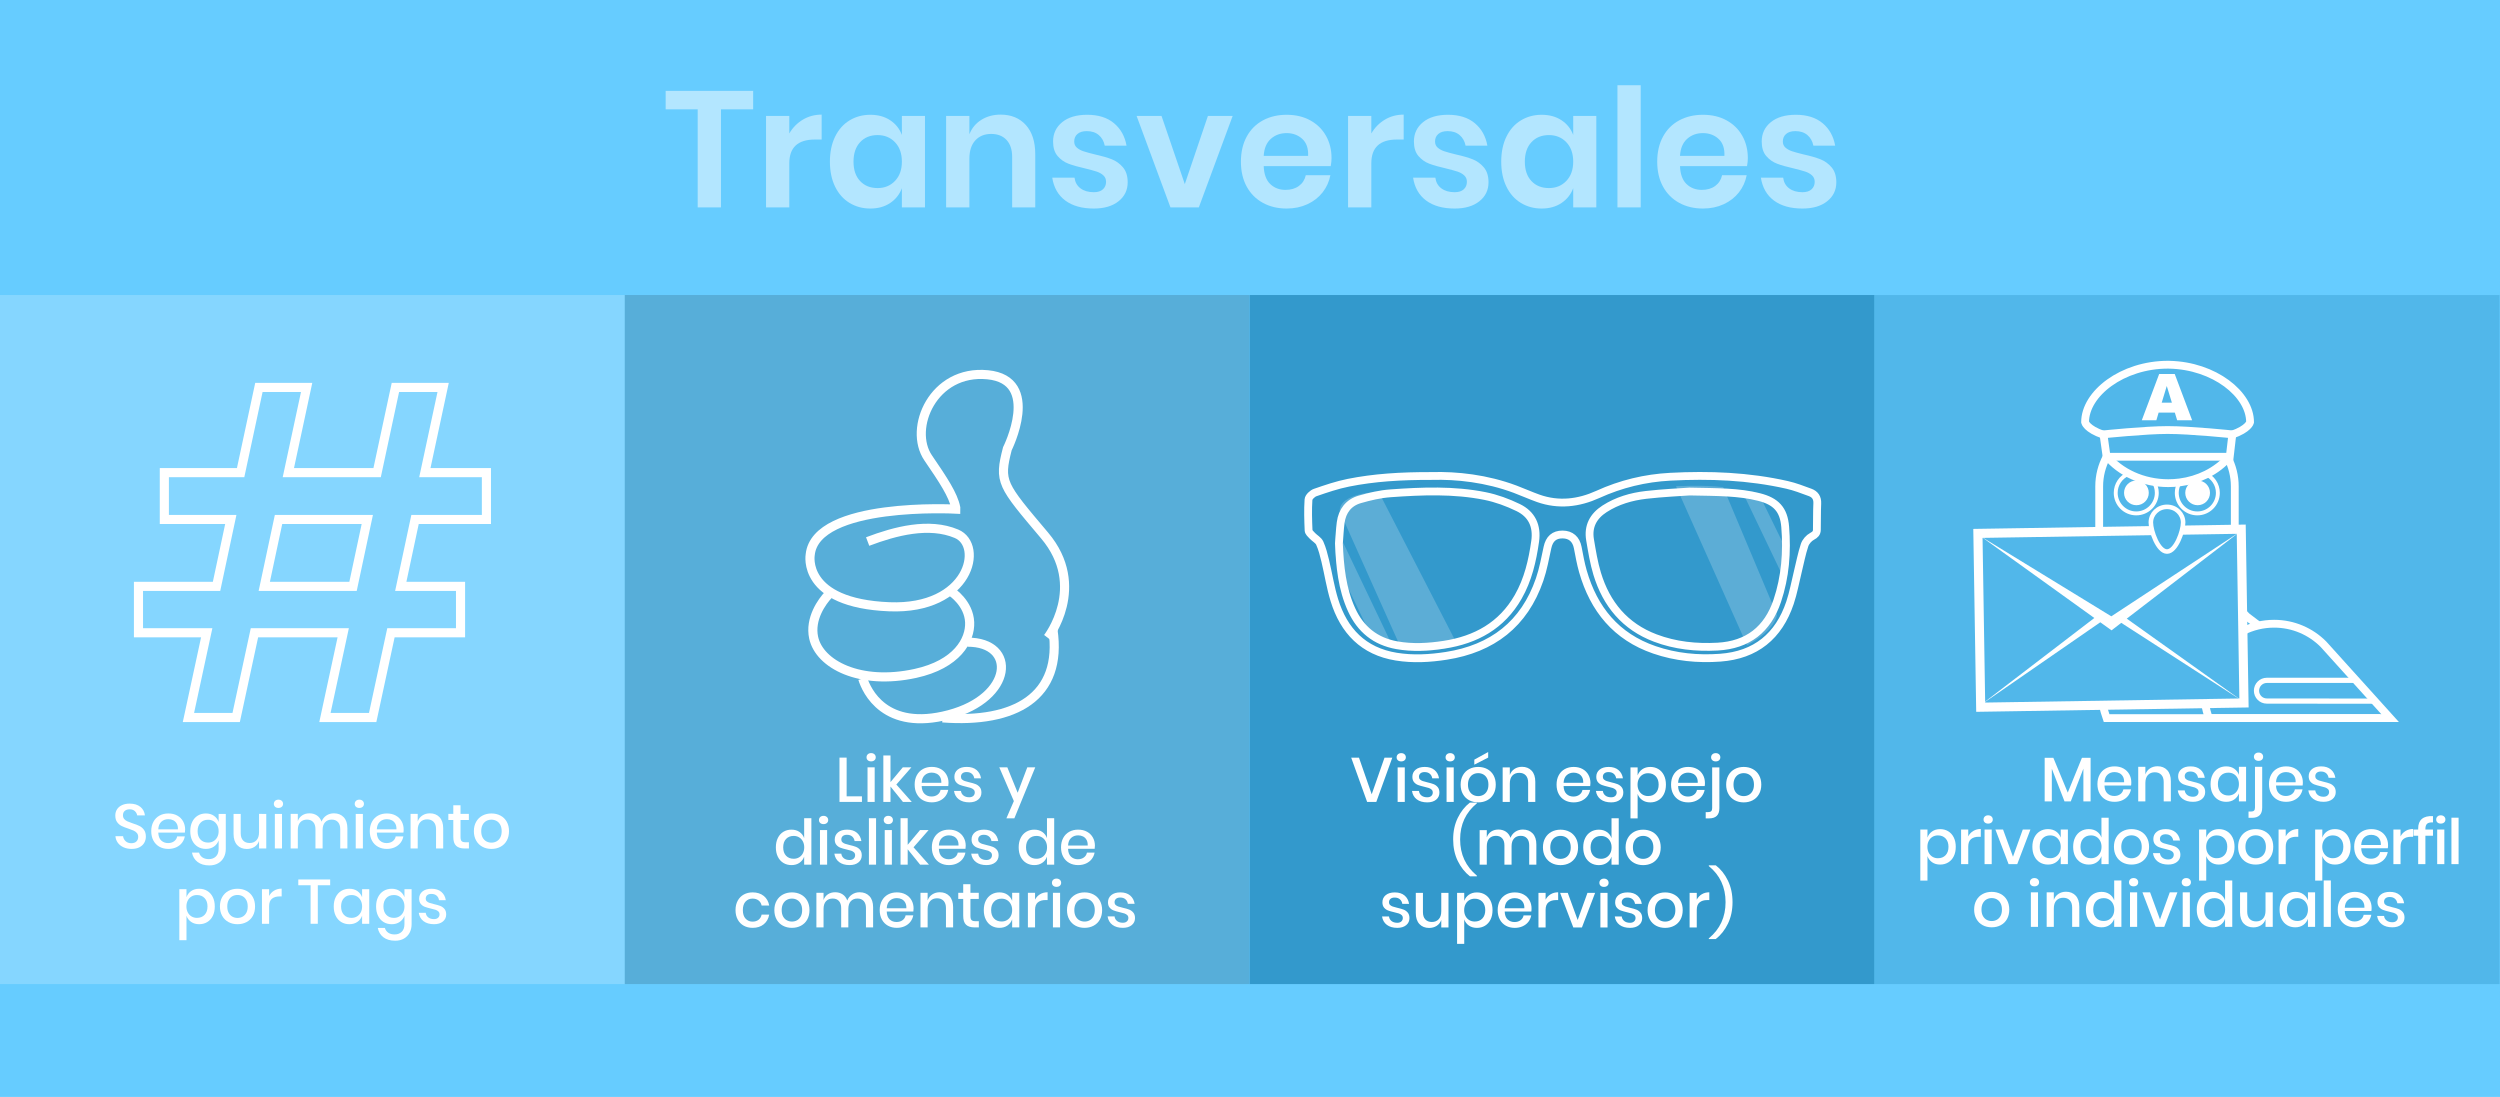 <?xml version="1.0" encoding="utf-8"?>
<!-- Generator: Adobe Illustrator 16.0.0, SVG Export Plug-In . SVG Version: 6.00 Build 0)  -->
<!DOCTYPE svg PUBLIC "-//W3C//DTD SVG 1.1//EN" "http://www.w3.org/Graphics/SVG/1.1/DTD/svg11.dtd">
<svg version="1.1" id="Capa_1" xmlns="http://www.w3.org/2000/svg" xmlns:xlink="http://www.w3.org/1999/xlink" x="0px" y="0px"
	 width="1920px" height="842.463px" viewBox="0 0 1920 842.463" enable-background="new 0 0 1920 842.463" xml:space="preserve">
<rect fill="#66CCFF" width="1920" height="842.463"/>
<rect x="1439.818" y="226.574" opacity="0.4" fill="#3399CC" enable-background="new    " width="479.817" height="529.202"/>
<g opacity="0.5">
	<g>
		<path fill="#FFFFFF" d="M578.42,69.77v14.198H553.7v75.303h-17.876V83.968H511.23V69.77H578.42z"/>
		<path fill="#FFFFFF" d="M616.58,91.893c4.31-2.577,9.128-3.867,14.451-3.867v19.144h-5.198c-13.101,0-19.65,6.086-19.65,18.254
			v33.849h-17.875V89.041h17.875v13.439C608.803,97.999,612.27,94.472,616.58,91.893z"/>
		<path fill="#FFFFFF" d="M683.64,92.336c4.228,2.789,7.228,6.55,9.003,11.281V89.038h17.75v70.232h-17.75v-14.705
			c-1.774,4.733-4.775,8.516-9.003,11.345c-4.227,2.833-9.297,4.249-15.212,4.249c-5.916,0-11.24-1.437-15.973-4.311
			c-4.734-2.873-8.431-7.036-11.093-12.487c-2.662-5.452-3.994-11.855-3.994-19.207c0-7.353,1.333-13.754,3.994-19.205
			c2.661-5.452,6.357-9.613,11.093-12.488c4.732-2.873,10.058-4.309,15.973-4.309C674.345,88.152,679.416,89.547,683.64,92.336z
			 M660.569,109.197c-3.382,3.635-5.071,8.621-5.071,14.959c0,6.339,1.688,11.305,5.071,14.896
			c3.378,3.594,7.857,5.388,13.438,5.388c5.409,0,9.867-1.837,13.375-5.514c3.507-3.677,5.261-8.599,5.261-14.77
			c0-6.253-1.755-11.219-5.261-14.896c-3.507-3.675-7.966-5.514-13.375-5.514C668.427,103.746,663.948,105.564,660.569,109.197z"/>
		<path fill="#FFFFFF" d="M787.849,96.013c4.818,5.324,7.227,12.805,7.227,22.438v40.821h-17.748v-38.793
			c0-5.578-1.438-9.908-4.31-12.994c-2.877-3.086-6.805-4.627-11.791-4.627c-5.071,0-9.127,1.647-12.172,4.944
			c-3.042,3.296-4.563,8.03-4.563,14.198v37.271h-17.875V89.039h17.875v14.073c1.858-4.733,4.923-8.431,9.19-11.092
			c4.267-2.664,9.191-3.994,14.771-3.994C776.566,88.025,783.032,90.688,787.849,96.013z"/>
		<path fill="#FFFFFF" d="M855.544,94.618c5.153,4.31,8.367,10.059,9.634,17.241h-16.732c-0.678-3.379-2.199-6.085-4.564-8.112
			c-2.367-2.03-5.451-3.043-9.254-3.043c-3.043,0-5.41,0.719-7.102,2.155c-1.69,1.438-2.535,3.381-2.535,5.832
			c0,1.946,0.676,3.509,2.029,4.69c1.351,1.187,3.041,2.113,5.071,2.79c2.028,0.677,4.942,1.479,8.746,2.408
			c5.325,1.184,9.655,2.43,12.994,3.739c3.339,1.312,6.212,3.382,8.623,6.212c2.405,2.832,3.612,6.656,3.612,11.473
			c0,6.002-2.346,10.861-7.036,14.579c-4.691,3.721-11.012,5.579-18.953,5.579c-9.128,0-16.438-2.049-21.933-6.15
			c-5.496-4.097-8.833-9.952-10.016-17.558h17.114c0.422,3.466,1.943,6.192,4.565,8.177c2.617,1.987,6.042,2.979,10.269,2.979
			c3.043,0,5.366-0.739,6.973-2.219c1.604-1.477,2.409-3.401,2.409-5.768c0-2.028-0.698-3.676-2.092-4.944s-3.127-2.239-5.197-2.916
			c-2.072-0.674-5.008-1.477-8.811-2.408c-5.242-1.184-9.488-2.387-12.74-3.614c-3.255-1.224-6.045-3.189-8.369-5.894
			c-2.325-2.704-3.486-6.422-3.486-11.157c0-6.085,2.324-11.028,6.974-14.832c4.646-3.803,11.071-5.705,19.27-5.705
			C843.542,88.152,850.388,90.308,855.544,94.618z"/>
		<path fill="#FFFFFF" d="M909.928,141.397l17.748-52.358h19.016l-25.987,70.232H898.9l-25.989-70.232h19.144L909.928,141.397z"/>
		<path fill="#FFFFFF" d="M1021.996,127.579h-51.47c0.25,6.256,1.94,10.86,5.07,13.818c3.125,2.959,7.013,4.438,11.659,4.438
			c4.143,0,7.587-1.015,10.333-3.042c2.746-2.029,4.501-4.774,5.263-8.24h18.887c-0.932,4.902-2.914,9.297-5.957,13.184
			c-3.041,3.887-6.953,6.931-11.728,9.127c-4.775,2.198-10.077,3.297-15.911,3.297c-6.844,0-12.93-1.458-18.252-4.374
			c-5.324-2.916-9.47-7.078-12.427-12.487c-2.959-5.408-4.438-11.791-4.438-19.144c0-7.353,1.479-13.754,4.438-19.205
			c2.957-5.452,7.103-9.613,12.427-12.488c5.322-2.873,11.408-4.309,18.252-4.309c6.932,0,12.994,1.438,18.194,4.309
			c5.197,2.875,9.211,6.827,12.043,11.854c2.83,5.029,4.246,10.755,4.246,17.178
			C1022.629,123.269,1022.417,125.297,1021.996,127.579z M1000.127,106.662c-3.257-2.958-7.248-4.438-11.98-4.438
			c-4.816,0-8.875,1.479-12.17,4.438c-3.3,2.958-5.113,7.312-5.45,13.057h34.101C1004.881,113.974,1003.378,109.62,1000.127,106.662
			z"/>
		<path fill="#FFFFFF" d="M1063.576,91.893c4.309-2.577,9.127-3.867,14.45-3.867v19.144h-5.197
			c-13.101,0-19.649,6.086-19.649,18.254v33.849h-17.875V89.041h17.875v13.439C1055.798,97.999,1059.265,94.472,1063.576,91.893z"/>
		<path fill="#FFFFFF" d="M1132.667,94.618c5.152,4.31,8.366,10.059,9.634,17.241h-16.732c-0.679-3.379-2.198-6.085-4.565-8.112
			c-2.364-2.03-5.45-3.043-9.253-3.043c-3.043,0-5.41,0.719-7.102,2.155c-1.69,1.438-2.535,3.381-2.535,5.832
			c0,1.946,0.676,3.509,2.029,4.69c1.351,1.187,3.041,2.113,5.071,2.79c2.027,0.677,4.941,1.479,8.745,2.408
			c5.326,1.184,9.657,2.43,12.994,3.739c3.338,1.312,6.213,3.382,8.622,6.212c2.409,2.832,3.612,6.656,3.612,11.473
			c0,6.002-2.346,10.861-7.034,14.579c-4.692,3.721-11.013,5.579-18.954,5.579c-9.127,0-16.438-2.049-21.932-6.15
			c-5.496-4.097-8.834-9.952-10.016-17.558h17.114c0.424,3.466,1.943,6.192,4.564,8.177c2.617,1.987,6.042,2.979,10.27,2.979
			c3.043,0,5.366-0.739,6.973-2.219c1.604-1.477,2.409-3.401,2.409-5.768c0-2.028-0.698-3.676-2.092-4.944
			c-1.396-1.268-3.128-2.239-5.197-2.916c-2.072-0.674-5.01-1.477-8.812-2.408c-5.241-1.184-9.485-2.387-12.738-3.614
			c-3.256-1.224-6.044-3.189-8.369-5.894c-2.325-2.704-3.486-6.422-3.486-11.157c0-6.085,2.325-11.028,6.974-14.832
			c4.646-3.803,11.069-5.705,19.269-5.705C1120.664,88.152,1127.509,90.308,1132.667,94.618z"/>
		<path fill="#FFFFFF" d="M1199.218,92.336c4.228,2.789,7.229,6.55,9.003,11.281V89.038h17.748v70.232h-17.748v-14.705
			c-1.774,4.733-4.775,8.516-9.003,11.345c-4.227,2.833-9.297,4.249-15.213,4.249c-5.915,0-11.241-1.437-15.973-4.311
			c-4.734-2.873-8.433-7.036-11.093-12.487c-2.662-5.452-3.994-11.855-3.994-19.207c0-7.353,1.332-13.754,3.994-19.205
			c2.66-5.452,6.357-9.613,11.093-12.488c4.73-2.873,10.058-4.309,15.973-4.309C1189.921,88.152,1194.992,89.547,1199.218,92.336z
			 M1176.146,109.197c-3.383,3.635-5.07,8.621-5.07,14.959c0,6.339,1.688,11.305,5.07,14.896c3.381,3.594,7.858,5.388,13.439,5.388
			c5.407,0,9.864-1.837,13.373-5.514c3.507-3.677,5.262-8.599,5.262-14.77c0-6.253-1.755-11.219-5.262-14.896
			c-3.506-3.675-7.966-5.514-13.373-5.514C1184.005,103.746,1179.527,105.564,1176.146,109.197z"/>
		<path fill="#FFFFFF" d="M1260.07,65.46v93.812h-17.875V65.46H1260.07z"/>
		<path fill="#FFFFFF" d="M1341.712,127.579h-51.47c0.253,6.256,1.941,10.86,5.071,13.818c3.124,2.959,7.012,4.438,11.661,4.438
			c4.141,0,7.584-1.015,10.332-3.042c2.746-2.029,4.5-4.774,5.261-8.24h18.889c-0.931,4.902-2.916,9.297-5.959,13.184
			c-3.041,3.887-6.95,6.931-11.727,9.127c-4.774,2.198-10.078,3.297-15.909,3.297c-6.846,0-12.934-1.458-18.256-4.374
			c-5.323-2.916-9.467-7.078-12.426-12.487c-2.959-5.408-4.437-11.791-4.437-19.144c0-7.353,1.478-13.754,4.437-19.205
			c2.959-5.452,7.103-9.613,12.426-12.488c5.322-2.873,11.41-4.309,18.256-4.309c6.929,0,12.995,1.438,18.191,4.309
			c5.199,2.875,9.213,6.827,12.043,11.854c2.83,5.029,4.249,10.755,4.249,17.178
			C1342.346,123.269,1342.135,125.297,1341.712,127.579z M1319.843,106.662c-3.253-2.958-7.247-4.438-11.979-4.438
			c-4.818,0-8.874,1.479-12.17,4.438c-3.298,2.958-5.115,7.312-5.452,13.057h34.101
			C1324.597,113.974,1323.097,109.62,1319.843,106.662z"/>
		<path fill="#FFFFFF" d="M1399.773,94.618c5.151,4.31,8.365,10.059,9.635,17.241h-16.733c-0.677-3.379-2.199-6.085-4.562-8.112
			c-2.367-2.03-5.452-3.043-9.257-3.043c-3.043,0-5.409,0.719-7.102,2.155c-1.689,1.438-2.535,3.381-2.535,5.832
			c0,1.946,0.676,3.509,2.03,4.69c1.35,1.187,3.041,2.113,5.071,2.79c2.026,0.677,4.941,1.479,8.744,2.408
			c5.326,1.184,9.657,2.43,12.996,3.739c3.34,1.312,6.211,3.382,8.623,6.212c2.406,2.832,3.612,6.656,3.612,11.473
			c0,6.002-2.346,10.861-7.037,14.579c-4.688,3.721-11.011,5.579-18.951,5.579c-9.13,0-16.438-2.049-21.934-6.15
			c-5.494-4.097-8.832-9.952-10.016-17.558h17.114c0.424,3.466,1.943,6.192,4.565,8.177c2.617,1.987,6.041,2.979,10.269,2.979
			c3.043,0,5.365-0.739,6.973-2.219c1.604-1.477,2.409-3.401,2.409-5.768c0-2.028-0.698-3.676-2.093-4.944
			c-1.392-1.268-3.127-2.239-5.196-2.916c-2.072-0.674-5.007-1.477-8.811-2.408c-5.242-1.184-9.488-2.387-12.742-3.614
			c-3.253-1.224-6.044-3.189-8.368-5.894c-2.325-2.704-3.486-6.422-3.486-11.157c0-6.085,2.325-11.028,6.973-14.832
			c4.647-3.803,11.073-5.705,19.271-5.705C1387.771,88.152,1394.618,90.308,1399.773,94.618z"/>
	</g>
</g>
<rect y="226.576" opacity="0.2" fill="#FFFFFF" enable-background="new    " width="479.819" height="529.2"/>
<rect x="479.819" y="226.576" opacity="0.15" enable-background="new    " width="479.816" height="529.2"/>
<rect x="959.778" y="226.576" fill="#3399CC" width="479.816" height="529.2"/>
<g enable-background="new    ">
	<path fill="#FFFFFF" d="M110.81,647.219c-0.803,1.431-2.024,2.578-3.662,3.445c-1.639,0.867-3.646,1.301-6.024,1.301
		c-2.313,0-4.385-0.408-6.216-1.229c-1.832-0.818-3.293-1.967-4.385-3.445c-1.093-1.477-1.719-3.18-1.879-5.107h5.879
		c0.161,1.479,0.795,2.746,1.903,3.808c1.108,1.061,2.594,1.59,4.458,1.59c1.67,0,2.963-0.449,3.879-1.35
		c0.916-0.898,1.374-2.056,1.374-3.47c0-1.221-0.337-2.225-1.012-3.012s-1.511-1.404-2.506-1.854
		c-0.996-0.449-2.361-0.964-4.096-1.541c-2.12-0.677-3.847-1.351-5.18-2.025c-1.333-0.674-2.466-1.654-3.397-2.939
		c-0.932-1.28-1.397-2.971-1.397-5.059c0-1.832,0.449-3.438,1.349-4.818c0.899-1.381,2.184-2.446,3.855-3.205
		c1.67-0.754,3.598-1.133,5.783-1.133c3.469,0,6.224,0.836,8.264,2.506c2.04,1.675,3.205,3.855,3.494,6.556h-5.927
		c-0.225-1.283-0.828-2.388-1.807-3.304c-0.98-0.913-2.321-1.372-4.023-1.372c-1.542,0-2.779,0.396-3.71,1.184
		c-0.932,0.787-1.397,1.92-1.397,3.395c0,1.156,0.321,2.113,0.963,2.867c0.643,0.756,1.454,1.353,2.434,1.783
		c0.979,0.434,2.321,0.939,4.024,1.518c2.152,0.679,3.911,1.357,5.276,2.052c1.365,0.688,2.521,1.692,3.47,3.012
		c0.947,1.314,1.421,3.053,1.421,5.203C112.015,644.241,111.613,645.791,110.81,647.219z"/>
	<path fill="#FFFFFF" d="M141.987,639.438h-20.432c0.097,2.729,0.851,4.754,2.265,6.067c1.413,1.318,3.164,1.979,5.252,1.979
		c1.831,0,3.38-0.466,4.65-1.398c1.269-0.93,2.048-2.168,2.337-3.709h5.879c-0.354,1.863-1.093,3.519-2.217,4.963
		c-1.125,1.445-2.586,2.578-4.385,3.396c-1.799,0.817-3.807,1.229-6.023,1.229c-2.57,0-4.843-0.545-6.818-1.637
		s-3.526-2.666-4.65-4.723c-1.124-2.06-1.687-4.482-1.687-7.277c0-2.762,0.562-5.172,1.687-7.23c1.125-2.055,2.675-3.629,4.65-4.721
		s4.248-1.639,6.818-1.639c2.602,0,4.875,0.537,6.819,1.612c1.943,1.076,3.437,2.556,4.481,4.435
		c1.043,1.879,1.566,3.975,1.566,6.289C142.18,637.975,142.115,638.762,141.987,639.438z M135.747,632.571
		c-0.659-1.172-1.559-2.039-2.698-2.604c-1.141-0.561-2.385-0.844-3.735-0.844c-2.152,0-3.951,0.658-5.397,1.975
		c-1.446,1.318-2.233,3.265-2.361,5.832h15.083C136.702,635.198,136.405,633.745,135.747,632.571z"/>
	<path fill="#FFFFFF" d="M164.298,626.524c1.702,1.188,2.907,2.762,3.614,4.721v-6.168h5.493v26.842c0,2.473-0.506,4.666-1.52,6.578
		c-1.012,1.91-2.466,3.412-4.361,4.504c-1.896,1.092-4.144,1.639-6.746,1.639c-3.728,0-6.739-0.883-9.036-2.649
		c-2.297-1.768-3.734-4.16-4.312-7.181h5.445c0.449,1.574,1.317,2.804,2.602,3.688c1.285,0.883,2.923,1.324,4.915,1.324
		c2.185,0,3.983-0.674,5.397-2.023c1.414-1.349,2.121-3.309,2.121-5.879v-6.457c-0.707,1.959-1.912,3.533-3.614,4.723
		c-1.703,1.189-3.759,1.781-6.168,1.781c-2.313,0-4.378-0.545-6.192-1.637c-1.815-1.092-3.237-2.666-4.265-4.723
		c-1.028-2.058-1.542-4.482-1.542-7.277c0-2.762,0.514-5.172,1.542-7.229c1.028-2.055,2.449-3.629,4.265-4.721
		c1.814-1.092,3.879-1.639,6.192-1.639C160.539,624.741,162.595,625.334,164.298,626.524z M153.961,631.896
		c-1.462,1.559-2.192,3.7-2.192,6.434c0,2.729,0.73,4.875,2.192,6.434c1.461,1.56,3.413,2.339,5.855,2.339
		c1.542,0,2.923-0.361,4.144-1.086c1.221-0.724,2.184-1.742,2.891-3.06s1.061-2.859,1.061-4.627c0-1.734-0.354-3.268-1.061-4.602
		c-0.707-1.332-1.67-2.361-2.891-3.084c-1.221-0.726-2.602-1.084-4.144-1.084C157.375,629.559,155.423,630.338,153.961,631.896z"/>
	<path fill="#FFFFFF" d="M204.485,625.077v26.553h-5.542v-5.783c-0.674,1.961-1.848,3.479-3.518,4.556
		c-1.671,1.076-3.614,1.612-5.831,1.612c-3.084,0-5.559-0.995-7.421-2.987c-1.864-1.99-2.795-4.834-2.795-8.529v-15.42h5.493v14.842
		c0,2.41,0.61,4.266,1.831,5.566c1.221,1.301,2.892,1.951,5.012,1.951c2.184,0,3.935-0.705,5.252-2.119
		c1.317-1.414,1.976-3.472,1.976-6.168v-14.072L204.485,625.077L204.485,625.077z"/>
	<path fill="#FFFFFF" d="M211.28,615.055c0.643-0.61,1.494-0.916,2.554-0.916s1.919,0.306,2.578,0.916
		c0.658,0.609,0.988,1.381,0.988,2.312c0,0.93-0.33,1.686-0.988,2.264c-0.659,0.578-1.518,0.869-2.578,0.869
		s-1.912-0.291-2.554-0.869c-0.645-0.578-0.963-1.332-0.963-2.264S210.637,615.664,211.28,615.055z M216.581,625.077v26.553h-5.493
		v-26.553H216.581z"/>
	<path fill="#FFFFFF" d="M263.973,627.631c1.879,1.992,2.819,4.836,2.819,8.529v15.469h-5.493v-14.891
		c0-2.312-0.579-4.105-1.735-5.373c-1.157-1.271-2.747-1.902-4.771-1.902c-2.153,0-3.863,0.683-5.132,2.047
		c-1.269,1.365-1.903,3.365-1.903,6v14.119h-5.493v-14.891c0-2.312-0.579-4.105-1.735-5.373c-1.157-1.268-2.747-1.902-4.771-1.902
		c-2.153,0-3.863,0.683-5.132,2.047c-1.27,1.365-1.903,3.365-1.903,6v14.119h-5.493v-26.553h5.493v5.543
		c0.675-1.928,1.799-3.406,3.373-4.434c1.574-1.027,3.421-1.543,5.542-1.543c2.217,0,4.136,0.547,5.759,1.639
		c1.622,1.094,2.802,2.668,3.542,4.723c0.771-1.992,2.007-3.549,3.71-4.674c1.703-1.125,3.63-1.688,5.783-1.688
		C259.58,624.643,262.094,625.639,263.973,627.631z"/>
	<path fill="#FFFFFF" d="M273.393,615.055c0.643-0.61,1.494-0.916,2.554-0.916c1.06,0,1.919,0.306,2.578,0.916
		c0.658,0.609,0.988,1.381,0.988,2.312c0,0.93-0.33,1.686-0.988,2.264c-0.659,0.578-1.518,0.869-2.578,0.869
		c-1.062,0-1.912-0.291-2.554-0.869c-0.643-0.578-0.963-1.332-0.963-2.264S272.75,615.664,273.393,615.055z M278.694,625.077v26.553
		h-5.493v-26.553H278.694z"/>
	<path fill="#FFFFFF" d="M309.823,639.438h-20.432c0.097,2.729,0.851,4.754,2.265,6.067c1.413,1.318,3.164,1.979,5.252,1.979
		c1.831,0,3.38-0.466,4.65-1.398c1.269-0.93,2.048-2.168,2.337-3.709h5.879c-0.354,1.863-1.095,3.519-2.219,4.963
		c-1.125,1.445-2.584,2.578-4.385,3.396c-1.799,0.817-3.807,1.229-6.023,1.229c-2.57,0-4.843-0.545-6.818-1.637
		s-3.526-2.666-4.65-4.723c-1.124-2.06-1.687-4.482-1.687-7.277c0-2.762,0.562-5.172,1.687-7.23c1.125-2.055,2.675-3.629,4.65-4.721
		s4.248-1.639,6.818-1.639c2.602,0,4.875,0.537,6.819,1.612c1.943,1.076,3.438,2.556,4.481,4.435s1.564,3.975,1.564,6.289
		C310.016,637.975,309.952,638.762,309.823,639.438z M303.583,632.571c-0.659-1.172-1.559-2.039-2.698-2.604
		c-1.141-0.561-2.385-0.844-3.735-0.844c-2.152,0-3.951,0.658-5.397,1.975c-1.446,1.318-2.233,3.265-2.361,5.832h15.083
		C304.539,635.198,304.241,633.745,303.583,632.571z"/>
	<path fill="#FFFFFF" d="M337.579,627.631c1.863,1.992,2.795,4.836,2.795,8.529v15.469h-5.494v-14.891
		c0-2.377-0.61-4.217-1.831-5.521c-1.221-1.301-2.891-1.948-5.012-1.948c-2.186,0-3.936,0.696-5.252,2.096
		c-1.317,1.396-1.978,3.445-1.978,6.145v14.119h-5.491v-26.553h5.491v5.832c0.706-1.992,1.896-3.533,3.566-4.627
		c1.67-1.092,3.598-1.639,5.783-1.639C333.242,624.643,335.715,625.639,337.579,627.631z"/>
	<path fill="#FFFFFF" d="M360.131,646.858v4.77h-3.373c-2.827,0-4.972-0.684-6.433-2.049c-1.462-1.365-2.192-3.639-2.192-6.818
		v-13.01h-3.807v-4.676h3.807v-6.603h5.542v6.603h6.409v4.676h-6.409v13.105c0,1.512,0.281,2.555,0.843,3.133
		c0.562,0.578,1.552,0.867,2.965,0.867h2.648V646.858z"/>
	<path fill="#FFFFFF" d="M384.369,626.379c2.056,1.092,3.663,2.666,4.818,4.721c1.156,2.058,1.734,4.468,1.734,7.229
		c0,2.795-0.578,5.221-1.734,7.277c-1.155,2.057-2.764,3.631-4.818,4.723c-2.057,1.092-4.369,1.637-6.939,1.637
		c-2.568,0-4.875-0.545-6.915-1.637c-2.041-1.092-3.646-2.676-4.817-4.748s-1.76-4.488-1.76-7.252c0-2.762,0.587-5.172,1.76-7.229
		c1.172-2.055,2.776-3.629,4.817-4.721c2.04-1.092,4.347-1.639,6.915-1.639C380,624.741,382.312,625.288,384.369,626.379z
		 M373.527,630.475c-1.189,0.644-2.146,1.632-2.867,2.964c-0.723,1.334-1.084,2.963-1.084,4.891c0,1.961,0.361,3.6,1.084,4.916
		s1.678,2.297,2.867,2.939c1.188,0.643,2.487,0.963,3.901,0.963c1.413,0,2.716-0.32,3.903-0.963
		c1.188-0.644,2.146-1.623,2.867-2.939s1.084-2.955,1.084-4.916c0-1.928-0.361-3.557-1.084-4.891
		c-0.725-1.332-1.68-2.32-2.867-2.964c-1.188-0.643-2.49-0.965-3.903-0.965S374.715,629.832,373.527,630.475z"/>
	<path fill="#FFFFFF" d="M159.143,684.204c1.814,1.092,3.236,2.666,4.265,4.723c1.028,2.058,1.542,4.466,1.542,7.229
		c0,2.795-0.514,5.221-1.542,7.275c-1.029,2.057-2.45,3.631-4.265,4.723s-3.879,1.639-6.192,1.639c-2.409,0-4.465-0.594-6.168-1.783
		c-1.703-1.188-2.891-2.762-3.566-4.723v18.793h-5.493v-39.176h5.493v6.168c0.675-1.959,1.863-3.533,3.566-4.724
		c1.703-1.188,3.759-1.782,6.168-1.782C155.263,682.565,157.327,683.112,159.143,684.204z M147.12,688.469
		c-1.221,0.724-2.185,1.75-2.891,3.084c-0.707,1.332-1.061,2.867-1.061,4.603c0,1.766,0.354,3.309,1.061,4.625
		c0.706,1.317,1.67,2.338,2.891,3.061c1.22,0.726,2.602,1.084,4.144,1.084c2.441,0,4.401-0.776,5.879-2.338
		c1.478-1.557,2.217-3.701,2.217-6.432c0-2.699-0.739-4.836-2.217-6.41c-1.478-1.572-3.438-2.361-5.879-2.361
		C149.722,687.383,148.34,687.745,147.12,688.469z"/>
	<path fill="#FFFFFF" d="M189.332,684.204c2.056,1.092,3.663,2.666,4.819,4.723c1.157,2.058,1.735,4.466,1.735,7.229
		c0,2.795-0.578,5.221-1.735,7.275c-1.156,2.057-2.763,3.631-4.819,4.723s-4.369,1.639-6.939,1.639s-4.875-0.547-6.915-1.639
		c-2.041-1.092-3.646-2.674-4.819-4.746c-1.173-2.072-1.759-4.488-1.759-7.252s0.586-5.172,1.759-7.229
		c1.172-2.057,2.778-3.631,4.819-4.723c2.04-1.092,4.345-1.639,6.915-1.639C184.962,682.565,187.275,683.112,189.332,684.204z
		 M178.489,688.299c-1.189,0.644-2.146,1.631-2.867,2.963c-0.723,1.334-1.084,2.966-1.084,4.894c0,1.959,0.361,3.598,1.084,4.914
		c0.723,1.317,1.678,2.297,2.867,2.938c1.188,0.646,2.489,0.965,3.903,0.965c1.413,0,2.714-0.319,3.903-0.965
		c1.188-0.643,2.145-1.621,2.867-2.938c0.723-1.316,1.084-2.955,1.084-4.914c0-1.928-0.361-3.56-1.084-4.894
		c-0.723-1.332-1.679-2.319-2.867-2.963c-1.189-0.643-2.49-0.963-3.903-0.963S179.678,687.657,178.489,688.299z"/>
	<path fill="#FFFFFF" d="M210.534,683.987c1.67-1.015,3.598-1.521,5.783-1.521v5.978h-1.639c-2.409,0-4.345,0.586-5.807,1.76
		c-1.462,1.172-2.192,3.106-2.192,5.807v13.443h-5.493v-26.551h5.493v5.203C207.578,686.372,208.863,684.998,210.534,683.987z"/>
	<path fill="#FFFFFF" d="M253.565,675.434v4.435h-9.493v29.586h-5.542v-29.586h-9.445v-4.435H253.565z"/>
	<path fill="#FFFFFF" d="M274.478,684.348c1.702,1.189,2.907,2.765,3.614,4.724v-6.168h5.493v26.551h-5.493v-6.168
		c-0.707,1.961-1.912,3.535-3.614,4.723c-1.703,1.189-3.759,1.783-6.168,1.783c-2.313,0-4.378-0.547-6.192-1.639
		c-1.815-1.092-3.237-2.666-4.265-4.724c-1.028-2.055-1.542-4.479-1.542-7.274c0-2.765,0.514-5.172,1.542-7.229
		c1.028-2.057,2.449-3.631,4.265-4.723c1.814-1.092,3.879-1.639,6.192-1.639C270.719,682.565,272.775,683.161,274.478,684.348z
		 M264.142,689.721c-1.462,1.56-2.192,3.703-2.192,6.435c0,2.73,0.73,4.875,2.192,6.432c1.461,1.562,3.413,2.338,5.855,2.338
		c1.542,0,2.923-0.358,4.144-1.084c1.221-0.723,2.184-1.739,2.891-3.061c0.707-1.316,1.061-2.859,1.061-4.625
		c0-1.734-0.354-3.271-1.061-4.603c-0.707-1.334-1.67-2.36-2.891-3.084c-1.221-0.725-2.602-1.086-4.144-1.086
		C267.555,687.383,265.603,688.163,264.142,689.721z"/>
	<path fill="#FFFFFF" d="M307.004,684.348c1.702,1.189,2.907,2.765,3.614,4.724v-6.168h5.493v26.84c0,2.475-0.506,4.666-1.52,6.578
		c-1.012,1.91-2.466,3.414-4.359,4.506c-1.896,1.092-4.146,1.639-6.748,1.639c-3.727,0-6.739-0.885-9.036-2.647
		c-2.297-1.771-3.734-4.162-4.312-7.183h5.445c0.449,1.572,1.317,2.804,2.602,3.688c1.285,0.883,2.923,1.326,4.915,1.326
		c2.185,0,3.983-0.679,5.397-2.025c1.414-1.35,2.121-3.309,2.121-5.879v-6.457c-0.707,1.961-1.912,3.535-3.614,4.723
		c-1.703,1.189-3.759,1.783-6.168,1.783c-2.313,0-4.378-0.547-6.192-1.639c-1.815-1.092-3.237-2.666-4.265-4.726
		c-1.028-2.055-1.542-4.479-1.542-7.272c0-2.766,0.514-5.172,1.542-7.23c1.028-2.057,2.449-3.631,4.265-4.723
		c1.814-1.092,3.879-1.639,6.192-1.639C303.245,682.565,305.301,683.161,307.004,684.348z M296.667,689.721
		c-1.462,1.56-2.192,3.703-2.192,6.435c0,2.73,0.73,4.875,2.192,6.432c1.461,1.562,3.413,2.338,5.855,2.338
		c1.542,0,2.923-0.358,4.144-1.084c1.221-0.723,2.184-1.739,2.891-3.061c0.707-1.316,1.062-2.859,1.062-4.625
		c0-1.734-0.354-3.271-1.062-4.603c-0.707-1.334-1.67-2.36-2.891-3.084c-1.221-0.725-2.602-1.086-4.144-1.086
		C300.081,687.383,298.129,688.163,296.667,689.721z"/>
	<path fill="#FFFFFF" d="M338.928,684.95c1.879,1.592,3.028,3.719,3.446,6.387h-5.205c-0.225-1.447-0.843-2.61-1.854-3.494
		c-1.014-0.883-2.354-1.325-4.024-1.325c-1.381,0-2.45,0.329-3.205,0.987s-1.132,1.551-1.132,2.674c0,0.836,0.271,1.513,0.819,2.025
		c0.546,0.514,1.229,0.914,2.048,1.203c0.817,0.289,1.981,0.611,3.494,0.965c1.99,0.449,3.604,0.916,4.843,1.396
		c1.234,0.479,2.296,1.243,3.181,2.288c0.883,1.046,1.325,2.468,1.325,4.267c0,2.217-0.843,4.016-2.53,5.395
		c-1.687,1.384-3.96,2.072-6.817,2.072c-3.311,0-5.983-0.77-8.023-2.311c-2.04-1.543-3.269-3.695-3.686-6.457h5.349
		c0.161,1.442,0.803,2.617,1.928,3.518c1.124,0.898,2.604,1.351,4.435,1.351c1.315,0,2.353-0.347,3.106-1.037
		c0.755-0.689,1.133-1.566,1.133-2.627c0-0.931-0.288-1.67-0.866-2.218c-0.578-0.545-1.303-0.971-2.169-1.274
		c-0.866-0.305-2.057-0.619-3.565-0.939c-1.927-0.451-3.494-0.897-4.698-1.35c-1.204-0.449-2.231-1.182-3.084-2.193
		c-0.852-1.011-1.276-2.385-1.276-4.119c0-2.248,0.844-4.069,2.529-5.471c1.688-1.395,4.023-2.096,7.012-2.096
		C334.55,682.565,337.048,683.36,338.928,684.95z"/>
</g>
<g>
	<g>
		<path fill="#FFFFFF" d="M650.216,611.579h11.758v4.289h-17.251v-34.021h5.493V611.579z"/>
		<path fill="#FFFFFF" d="M666.455,579.293c0.643-0.609,1.494-0.916,2.554-0.916c1.062,0,1.919,0.307,2.578,0.916
			c0.658,0.611,0.988,1.381,0.988,2.312c0,0.934-0.33,1.688-0.988,2.266c-0.659,0.578-1.518,0.867-2.578,0.867
			c-1.06,0-1.912-0.289-2.554-0.867c-0.643-0.578-0.963-1.332-0.963-2.266C665.492,580.674,665.812,579.905,666.455,579.293z
			 M671.756,589.317v26.551h-5.493v-26.551H671.756z"/>
		<path fill="#FFFFFF" d="M693.439,615.868l-9.541-11.805v11.805h-5.492V580.21h5.492v20.433l9.444-11.324h6.604l-11.565,13.205
			l11.854,13.348h-6.796V615.868z"/>
		<path fill="#FFFFFF" d="M728.28,603.676h-20.434c0.099,2.73,0.853,4.756,2.267,6.072c1.413,1.318,3.164,1.975,5.252,1.975
			c1.831,0,3.38-0.465,4.65-1.396c1.269-0.93,2.047-2.168,2.336-3.709h5.88c-0.354,1.863-1.095,3.518-2.219,4.963
			c-1.125,1.445-2.586,2.578-4.385,3.396c-1.799,0.817-3.806,1.228-6.022,1.228c-2.569,0-4.844-0.545-6.817-1.637
			c-1.974-1.093-3.526-2.666-4.65-4.726c-1.125-2.055-1.687-4.479-1.687-7.274c0-2.765,0.562-5.172,1.687-7.229
			c1.125-2.057,2.675-3.631,4.65-4.723c1.975-1.092,4.248-1.64,6.817-1.64c2.603,0,4.875,0.539,6.818,1.613
			c1.943,1.076,3.438,2.555,4.481,4.437c1.043,1.879,1.564,3.975,1.564,6.286C728.473,602.215,728.408,603.002,728.28,603.676z
			 M722.04,596.809c-0.659-1.172-1.56-2.038-2.698-2.602c-1.141-0.562-2.385-0.844-3.734-0.844c-2.151,0-3.95,0.658-5.396,1.975
			c-1.446,1.318-2.232,3.264-2.361,5.832h15.083C722.995,599.437,722.698,597.983,722.04,596.809z"/>
		<path fill="#FFFFFF" d="M749.988,591.364c1.879,1.592,3.026,3.719,3.444,6.387h-5.204c-0.226-1.447-0.844-2.611-1.854-3.494
			s-2.354-1.326-4.024-1.326c-1.381,0-2.448,0.33-3.205,0.988c-0.755,0.658-1.132,1.551-1.132,2.674
			c0,0.836,0.272,1.513,0.819,2.025c0.546,0.514,1.229,0.914,2.048,1.203s1.983,0.61,3.494,0.965
			c1.992,0.449,3.606,0.916,4.843,1.396c1.236,0.482,2.296,1.244,3.182,2.289c0.884,1.043,1.324,2.466,1.324,4.267
			c0,2.217-0.843,4.016-2.529,5.396c-1.688,1.381-3.961,2.07-6.818,2.07c-3.311,0-5.983-0.771-8.023-2.312s-3.269-3.692-3.686-6.456
			h5.349c0.161,1.444,0.804,2.618,1.929,3.52c1.125,0.898,2.603,1.35,4.434,1.35c1.316,0,2.354-0.346,3.107-1.036
			c0.756-0.689,1.134-1.564,1.134-2.627c0-0.931-0.289-1.671-0.868-2.218c-0.578-0.545-1.301-0.971-2.168-1.274
			c-0.867-0.305-2.057-0.617-3.566-0.939c-1.927-0.449-3.494-0.897-4.697-1.35c-1.204-0.449-2.232-1.183-3.084-2.191
			c-0.853-1.012-1.276-2.387-1.276-4.121c0-2.248,0.843-4.071,2.53-5.469c1.687-1.398,4.021-2.098,7.011-2.098
			C745.611,588.979,748.109,589.774,749.988,591.364z"/>
		<path fill="#FFFFFF" d="M773.624,589.317l7.951,19.516l7.373-19.516h6.12l-16.047,39.176h-6.12l5.732-13.25l-11.18-25.926H773.624
			z"/>
		<path fill="#FFFFFF" d="M614.027,638.95c1.701,1.188,2.891,2.764,3.564,4.723v-15.274h5.542v35.657h-5.542v-6.168
			c-0.675,1.961-1.863,3.535-3.564,4.726c-1.703,1.188-3.761,1.781-6.168,1.781c-2.313,0-4.379-0.548-6.192-1.64
			c-1.815-1.092-3.237-2.666-4.265-4.723c-1.028-2.058-1.543-4.48-1.543-7.275c0-2.764,0.515-5.172,1.543-7.229
			c1.026-2.058,2.447-3.631,4.265-4.724c1.813-1.092,3.879-1.639,6.192-1.639C610.27,637.166,612.324,637.762,614.027,638.95z
			 M603.691,644.323c-1.463,1.559-2.192,3.703-2.192,6.434c0,2.731,0.729,4.875,2.192,6.435c1.461,1.559,3.412,2.338,5.854,2.338
			c1.542,0,2.923-0.361,4.145-1.086c1.222-0.724,2.185-1.742,2.892-3.062c0.707-1.313,1.061-2.856,1.061-4.625
			c0-1.733-0.354-3.27-1.061-4.602c-0.707-1.334-1.67-2.361-2.892-3.084c-1.222-0.726-2.603-1.086-4.145-1.086
			C607.104,641.985,605.152,642.764,603.691,644.323z"/>
		<path fill="#FFFFFF" d="M629.929,627.481c0.645-0.609,1.494-0.916,2.556-0.916c1.06,0,1.919,0.307,2.576,0.916
			c0.658,0.608,0.988,1.381,0.988,2.312c0,0.935-0.33,1.688-0.988,2.266c-0.657,0.576-1.518,0.867-2.576,0.867
			c-1.062,0-1.912-0.291-2.556-0.867c-0.643-0.577-0.963-1.331-0.963-2.266C628.965,628.862,629.286,628.092,629.929,627.481z
			 M635.229,637.504v26.551h-5.491v-26.551H635.229z"/>
		<path fill="#FFFFFF" d="M658.094,639.551c1.879,1.592,3.028,3.722,3.446,6.388h-5.205c-0.225-1.445-0.843-2.609-1.854-3.494
			c-1.013-0.883-2.354-1.324-4.023-1.324c-1.381,0-2.45,0.33-3.205,0.988c-0.755,0.655-1.132,1.549-1.132,2.674
			c0,0.836,0.271,1.51,0.817,2.022c0.547,0.514,1.229,0.914,2.05,1.203c0.817,0.289,1.981,0.611,3.493,0.965
			c1.991,0.449,3.605,0.916,4.844,1.396c1.234,0.482,2.296,1.246,3.181,2.289c0.883,1.045,1.325,2.467,1.325,4.266
			c0,2.217-0.843,4.019-2.53,5.396c-1.687,1.381-3.96,2.07-6.817,2.07c-3.311,0-5.983-0.771-8.023-2.312s-3.27-3.695-3.686-6.457
			h5.349c0.161,1.445,0.803,2.617,1.928,3.519c1.124,0.897,2.604,1.35,4.433,1.35c1.317,0,2.354-0.346,3.108-1.035
			c0.755-0.69,1.133-1.565,1.133-2.627c0-0.932-0.289-1.67-0.868-2.217c-0.577-0.545-1.301-0.973-2.168-1.277
			c-0.866-0.304-2.056-0.617-3.564-0.938c-1.927-0.449-3.494-0.898-4.698-1.351c-1.205-0.448-2.231-1.18-3.084-2.19
			c-0.852-1.011-1.276-2.388-1.276-4.119c0-2.248,0.844-4.072,2.529-5.471c1.688-1.398,4.023-2.097,7.012-2.097
			C653.717,637.166,656.215,637.961,658.094,639.551z"/>
		<path fill="#FFFFFF" d="M672.816,628.397v35.657h-5.493v-35.657H672.816z"/>
		<path fill="#FFFFFF" d="M679.658,627.481c0.643-0.609,1.494-0.916,2.554-0.916s1.919,0.307,2.578,0.916
			c0.658,0.608,0.988,1.381,0.988,2.312c0,0.935-0.33,1.688-0.988,2.266c-0.659,0.576-1.519,0.867-2.578,0.867
			c-1.059,0-1.912-0.291-2.554-0.867c-0.645-0.577-0.963-1.331-0.963-2.266C678.695,628.862,679.015,628.092,679.658,627.481z
			 M684.959,637.504v26.551h-5.493v-26.551H684.959z"/>
		<path fill="#FFFFFF" d="M706.645,664.055l-9.541-11.805v11.807h-5.492v-35.659h5.492v20.432l9.444-11.324h6.604l-11.565,13.205
			l11.854,13.349h-6.795V664.055z"/>
		<path fill="#FFFFFF" d="M741.482,651.864H721.05c0.099,2.729,0.853,4.756,2.267,6.072c1.412,1.315,3.164,1.975,5.252,1.975
			c1.83,0,3.38-0.465,4.648-1.396c1.27-0.931,2.048-2.168,2.337-3.711h5.879c-0.354,1.863-1.093,3.521-2.217,4.966
			c-1.125,1.444-2.586,2.575-4.385,3.396c-1.799,0.818-3.808,1.229-6.023,1.229c-2.568,0-4.843-0.548-6.816-1.64
			c-1.977-1.092-3.526-2.666-4.65-4.723c-1.125-2.058-1.687-4.48-1.687-7.275c0-2.764,0.562-5.172,1.687-7.229
			c1.125-2.058,2.675-3.631,4.65-4.724c1.975-1.092,4.248-1.639,6.816-1.639c2.604,0,4.875,0.537,6.819,1.613
			c1.943,1.076,3.438,2.555,4.48,4.434c1.044,1.879,1.565,3.978,1.565,6.289C741.676,650.403,741.611,651.19,741.482,651.864z
			 M735.243,644.997c-0.659-1.172-1.561-2.039-2.698-2.602c-1.141-0.562-2.385-0.845-3.734-0.845c-2.151,0-3.95,0.658-5.396,1.978
			c-1.446,1.315-2.233,3.262-2.361,5.83h15.083C736.198,647.623,735.901,646.17,735.243,644.997z"/>
		<path fill="#FFFFFF" d="M763.191,639.551c1.879,1.592,3.026,3.722,3.444,6.388h-5.205c-0.225-1.445-0.843-2.609-1.854-3.494
			c-1.013-0.883-2.354-1.324-4.024-1.324c-1.381,0-2.449,0.33-3.205,0.988c-0.755,0.655-1.132,1.549-1.132,2.674
			c0,0.836,0.272,1.51,0.819,2.022c0.546,0.515,1.229,0.914,2.048,1.203s1.983,0.611,3.494,0.965
			c1.991,0.449,3.604,0.916,4.843,1.396c1.236,0.482,2.296,1.246,3.181,2.289c0.884,1.045,1.325,2.467,1.325,4.266
			c0,2.217-0.843,4.019-2.529,5.396c-1.688,1.381-3.961,2.07-6.818,2.07c-3.311,0-5.983-0.771-8.023-2.312s-3.269-3.695-3.686-6.457
			h5.349c0.161,1.445,0.804,2.617,1.929,3.519c1.125,0.897,2.603,1.35,4.434,1.35c1.316,0,2.354-0.346,3.107-1.035
			c0.756-0.69,1.133-1.565,1.133-2.627c0-0.932-0.288-1.67-0.867-2.217c-0.578-0.545-1.301-0.973-2.168-1.277
			c-0.867-0.304-2.057-0.617-3.566-0.938c-1.927-0.449-3.494-0.898-4.697-1.351c-1.204-0.448-2.232-1.18-3.084-2.19
			c-0.853-1.011-1.276-2.388-1.276-4.119c0-2.248,0.843-4.072,2.528-5.471c1.688-1.398,4.023-2.097,7.013-2.097
			C758.814,637.166,761.312,637.961,763.191,639.551z"/>
		<path fill="#FFFFFF" d="M800.513,638.95c1.702,1.188,2.893,2.764,3.566,4.723v-15.274h5.542v35.657h-5.542v-6.168
			c-0.675,1.961-1.864,3.535-3.566,4.726c-1.702,1.188-3.759,1.781-6.168,1.781c-2.312,0-4.378-0.548-6.19-1.64
			c-1.815-1.092-3.237-2.666-4.267-4.723c-1.028-2.058-1.542-4.48-1.542-7.275c0-2.764,0.515-5.172,1.542-7.229
			c1.028-2.058,2.449-3.631,4.267-4.724c1.812-1.092,3.879-1.639,6.19-1.639C796.754,637.166,798.811,637.762,800.513,638.95z
			 M790.176,644.323c-1.462,1.559-2.19,3.703-2.19,6.434c0,2.731,0.729,4.875,2.19,6.435c1.461,1.559,3.413,2.338,5.855,2.338
			c1.542,0,2.923-0.361,4.144-1.086c1.222-0.724,2.186-1.742,2.893-3.062c0.706-1.313,1.061-2.856,1.061-4.625
			c0-1.733-0.354-3.27-1.061-4.602c-0.707-1.334-1.671-2.361-2.893-3.084c-1.221-0.726-2.602-1.086-4.144-1.086
			C793.589,641.985,791.638,642.764,790.176,644.323z"/>
		<path fill="#FFFFFF" d="M840.701,651.864H820.27c0.098,2.729,0.852,4.756,2.266,6.072c1.413,1.315,3.164,1.975,5.252,1.975
			c1.831,0,3.38-0.465,4.648-1.396c1.27-0.931,2.05-2.168,2.339-3.711h5.879c-0.354,1.863-1.095,3.521-2.218,4.966
			c-1.125,1.444-2.586,2.575-4.386,3.396c-1.799,0.818-3.807,1.229-6.021,1.229c-2.57,0-4.845-0.548-6.818-1.64
			s-3.524-2.666-4.649-4.723c-1.125-2.058-1.688-4.48-1.688-7.275c0-2.764,0.562-5.172,1.688-7.229
			c1.125-2.058,2.676-3.631,4.649-4.724c1.974-1.092,4.248-1.639,6.818-1.639c2.602,0,4.875,0.537,6.817,1.613
			c1.943,1.076,3.438,2.555,4.481,4.434s1.565,3.978,1.565,6.289C840.895,650.403,840.829,651.19,840.701,651.864z M834.46,644.997
			c-0.659-1.172-1.559-2.039-2.698-2.602c-1.141-0.562-2.385-0.845-3.733-0.845c-2.152,0-3.951,0.658-5.397,1.978
			c-1.445,1.315-2.231,3.262-2.359,5.83h15.082C835.416,647.623,835.119,646.17,834.46,644.997z"/>
		<path fill="#FFFFFF" d="M586.561,688.079c2.25,1.814,3.646,4.281,4.192,7.396h-5.831c-0.322-1.671-1.101-2.979-2.337-3.927
			c-1.237-0.946-2.787-1.422-4.649-1.422c-2.12,0-3.888,0.746-5.302,2.24s-2.12,3.686-2.12,6.578c0,2.891,0.706,5.092,2.12,6.602
			s3.182,2.267,5.302,2.267c1.862,0,3.412-0.482,4.649-1.445c1.236-0.965,2.017-2.281,2.337-3.951h5.831
			c-0.546,3.115-1.944,5.59-4.192,7.42c-2.248,1.832-5.092,2.746-8.527,2.746c-2.57,0-4.844-0.545-6.818-1.637
			s-3.525-2.666-4.648-4.726c-1.125-2.055-1.688-4.479-1.688-7.274c0-2.765,0.562-5.172,1.688-7.229
			c1.125-2.057,2.675-3.631,4.648-4.723c1.977-1.092,4.248-1.64,6.818-1.64C581.469,685.356,584.312,686.264,586.561,688.079z"/>
		<path fill="#FFFFFF" d="M615.135,686.995c2.058,1.092,3.663,2.666,4.819,4.721c1.157,2.06,1.735,4.467,1.735,7.23
			c0,2.795-0.578,5.221-1.735,7.274c-1.156,2.058-2.763,3.631-4.819,4.724c-2.056,1.092-4.369,1.639-6.938,1.639
			c-2.57,0-4.875-0.547-6.915-1.639c-2.041-1.092-3.646-2.674-4.819-4.746s-1.759-4.488-1.759-7.252c0-2.765,0.586-5.172,1.759-7.23
			c1.172-2.055,2.778-3.629,4.819-4.721c2.04-1.092,4.345-1.639,6.915-1.639C610.766,685.356,613.079,685.903,615.135,686.995z
			 M604.293,691.09c-1.189,0.644-2.144,1.631-2.867,2.963c-0.723,1.334-1.084,2.966-1.084,4.894c0,1.959,0.361,3.598,1.084,4.914
			c0.725,1.315,1.678,2.297,2.867,2.938c1.188,0.646,2.489,0.963,3.903,0.963c1.413,0,2.714-0.317,3.903-0.963
			c1.188-0.643,2.145-1.623,2.865-2.938c0.725-1.316,1.084-2.955,1.084-4.914c0-1.928-0.359-3.56-1.084-4.894
			c-0.723-1.332-1.679-2.319-2.865-2.963c-1.189-0.643-2.49-0.965-3.903-0.965C606.782,690.125,605.48,690.448,604.293,691.09z"/>
		<path fill="#FFFFFF" d="M667.732,688.247c1.879,1.992,2.817,4.836,2.817,8.529v15.469h-5.493v-14.891
			c0-2.312-0.578-4.104-1.733-5.373c-1.157-1.271-2.747-1.902-4.771-1.902c-2.153,0-3.862,0.682-5.132,2.047s-1.903,3.365-1.903,6
			v14.119h-5.493v-14.891c0-2.312-0.577-4.104-1.733-5.373c-1.157-1.271-2.747-1.902-4.771-1.902c-2.152,0-3.862,0.682-5.133,2.047
			c-1.27,1.365-1.902,3.365-1.902,6v14.119h-5.492v-26.553h5.492v5.543c0.676-1.93,1.8-3.406,3.373-4.437
			c1.573-1.024,3.422-1.541,5.543-1.541c2.217,0,4.136,0.548,5.759,1.64c1.622,1.094,2.802,2.668,3.542,4.723
			c0.771-1.992,2.007-3.549,3.71-4.674s3.63-1.688,5.782-1.688C663.339,685.258,665.854,686.254,667.732,688.247z"/>
		<path fill="#FFFFFF" d="M701.439,700.053h-20.434c0.098,2.73,0.853,4.756,2.266,6.07c1.414,1.318,3.164,1.977,5.253,1.977
			c1.831,0,3.38-0.465,4.648-1.396c1.27-0.931,2.048-2.168,2.337-3.711h5.88c-0.354,1.863-1.094,3.518-2.218,4.963
			c-1.125,1.447-2.586,2.578-4.385,3.398c-1.799,0.817-3.807,1.229-6.022,1.229c-2.569,0-4.844-0.547-6.817-1.639
			c-1.975-1.092-3.526-2.666-4.65-4.724c-1.125-2.057-1.687-4.479-1.687-7.274c0-2.765,0.562-5.172,1.687-7.23
			c1.125-2.055,2.675-3.629,4.65-4.721c1.975-1.092,4.248-1.639,6.817-1.639c2.603,0,4.875,0.537,6.818,1.612
			c1.943,1.076,3.438,2.556,4.481,4.435s1.564,3.975,1.564,6.289C701.632,698.59,701.567,699.377,701.439,700.053z M695.199,693.187
			c-0.659-1.175-1.561-2.039-2.698-2.604c-1.141-0.561-2.385-0.844-3.735-0.844c-2.15,0-3.951,0.66-5.396,1.977
			c-1.446,1.318-2.233,3.263-2.361,5.83h15.083C696.154,695.813,695.857,694.36,695.199,693.187z"/>
		<path fill="#FFFFFF" d="M729.195,688.247c1.861,1.992,2.795,4.836,2.795,8.529v15.469h-5.494v-14.891
			c0-2.378-0.61-4.218-1.831-5.519c-1.221-1.303-2.892-1.953-5.012-1.953c-2.187,0-3.938,0.699-5.253,2.099
			c-1.316,1.396-1.977,3.444-1.977,6.145v14.119h-5.493v-26.553h5.493v5.832c0.706-1.992,1.896-3.533,3.566-4.627
			c1.67-1.093,3.598-1.64,5.781-1.64C724.857,685.258,727.332,686.254,729.195,688.247z"/>
		<path fill="#FFFFFF" d="M751.747,707.473v4.771h-3.373c-2.827,0-4.972-0.682-6.433-2.047c-1.463-1.365-2.192-3.639-2.192-6.818
			v-13.012h-3.807v-4.674h3.807v-6.604h5.542v6.604h6.409v4.674h-6.409v13.106c0,1.511,0.281,2.556,0.843,3.134
			c0.562,0.578,1.55,0.866,2.963,0.866L751.747,707.473L751.747,707.473z"/>
		<path fill="#FFFFFF" d="M773.72,687.139c1.702,1.188,2.907,2.765,3.614,4.724v-6.168h5.493v26.551h-5.493v-6.168
			c-0.707,1.961-1.912,3.535-3.614,4.723c-1.703,1.189-3.759,1.783-6.168,1.783c-2.312,0-4.378-0.547-6.192-1.639
			c-1.813-1.092-3.235-2.666-4.265-4.724c-1.028-2.057-1.542-4.479-1.542-7.274c0-2.765,0.514-5.172,1.542-7.23
			c1.028-2.055,2.449-3.629,4.265-4.721c1.814-1.092,3.881-1.639,6.192-1.639C769.961,685.356,772.018,685.95,773.72,687.139z
			 M763.384,692.51c-1.462,1.562-2.192,3.703-2.192,6.437c0,2.729,0.73,4.875,2.192,6.432c1.461,1.562,3.413,2.338,5.855,2.338
			c1.542,0,2.923-0.358,4.144-1.084c1.221-0.723,2.184-1.742,2.891-3.061c0.707-1.316,1.062-2.859,1.062-4.625
			c0-1.734-0.354-3.271-1.062-4.604c-0.707-1.332-1.67-2.358-2.891-3.084c-1.221-0.723-2.602-1.084-4.144-1.084
			C766.797,690.174,764.845,690.954,763.384,692.51z"/>
		<path fill="#FFFFFF" d="M798.777,686.776c1.67-1.013,3.598-1.519,5.783-1.519v5.978h-1.641c-2.409,0-4.345,0.586-5.807,1.758
			c-1.462,1.174-2.192,3.106-2.192,5.807v13.445h-5.493v-26.553h5.493v5.205C795.821,689.163,797.105,687.789,798.777,686.776z"/>
		<path fill="#FFFFFF" d="M808.848,675.67c0.645-0.608,1.494-0.916,2.556-0.916c1.06,0,1.919,0.308,2.577,0.916
			c0.657,0.609,0.987,1.381,0.987,2.312c0,0.931-0.33,1.686-0.987,2.264c-0.658,0.578-1.519,0.869-2.577,0.869
			c-1.062,0-1.912-0.291-2.556-0.869c-0.643-0.578-0.963-1.332-0.963-2.264C807.884,677.051,808.205,676.28,808.848,675.67z
			 M814.148,685.692v26.553h-5.493v-26.553H814.148z"/>
		<path fill="#FFFFFF" d="M839.881,686.995c2.057,1.092,3.663,2.666,4.819,4.721c1.157,2.06,1.733,4.467,1.733,7.23
			c0,2.795-0.576,5.221-1.733,7.274c-1.156,2.058-2.763,3.631-4.819,4.724c-2.056,1.092-4.369,1.639-6.939,1.639
			c-2.568,0-4.875-0.547-6.913-1.639c-2.041-1.092-3.646-2.674-4.819-4.746s-1.759-4.488-1.759-7.252
			c0-2.765,0.586-5.172,1.759-7.23c1.172-2.055,2.778-3.629,4.819-4.721c2.038-1.092,4.345-1.639,6.913-1.639
			C835.512,685.356,837.825,685.903,839.881,686.995z M829.039,691.09c-1.189,0.644-2.145,1.631-2.867,2.963
			c-0.723,1.334-1.084,2.966-1.084,4.894c0,1.959,0.361,3.598,1.084,4.914c0.723,1.315,1.678,2.297,2.867,2.938
			c1.188,0.646,2.489,0.963,3.903,0.963c1.413,0,2.714-0.317,3.901-0.963c1.188-0.643,2.146-1.623,2.867-2.938
			c0.725-1.316,1.084-2.955,1.084-4.914c0-1.928-0.359-3.56-1.084-4.894c-0.723-1.332-1.679-2.319-2.867-2.963
			c-1.188-0.643-2.488-0.965-3.901-0.965C831.528,690.125,830.227,690.448,829.039,691.09z"/>
		<path fill="#FFFFFF" d="M867.95,687.741c1.879,1.59,3.028,3.719,3.446,6.385h-5.205c-0.227-1.445-0.845-2.608-1.855-3.494
			c-1.012-0.883-2.354-1.323-4.023-1.323c-1.382,0-2.449,0.329-3.205,0.987s-1.133,1.549-1.133,2.674
			c0,0.836,0.272,1.513,0.819,2.023c0.546,0.514,1.229,0.916,2.048,1.205c0.819,0.289,1.983,0.608,3.494,0.963
			c1.992,0.451,3.605,0.916,4.843,1.396c1.236,0.482,2.296,1.246,3.183,2.289c0.883,1.045,1.324,2.468,1.324,4.267
			c0,2.217-0.844,4.018-2.529,5.396c-1.688,1.381-3.96,2.072-6.819,2.072c-3.309,0-5.981-0.771-8.022-2.312
			c-2.039-1.541-3.27-3.693-3.687-6.457h5.351c0.159,1.444,0.803,2.616,1.928,3.518c1.124,0.898,2.602,1.35,4.433,1.35
			c1.317,0,2.353-0.346,3.108-1.034c0.755-0.689,1.133-1.566,1.133-2.627c0-0.933-0.289-1.67-0.868-2.218
			c-0.578-0.545-1.301-0.971-2.168-1.276s-2.056-0.617-3.566-0.938c-1.927-0.451-3.493-0.899-4.696-1.35
			c-1.205-0.449-2.233-1.183-3.084-2.193c-0.854-1.012-1.277-2.385-1.277-4.119c0-2.248,0.843-4.071,2.53-5.471
			c1.687-1.397,4.021-2.096,7.011-2.096C863.573,685.356,866.071,686.151,867.95,687.741z"/>
	</g>
</g>
<g>
	<g>
		<path fill="#FFFFFF" d="M1043.695,581.873l9.78,28.143l9.83-28.143h5.978l-12.287,34.021h-7.035l-12.24-34.021H1043.695z"/>
		<path fill="#FFFFFF" d="M1073.572,579.319c0.643-0.609,1.494-0.916,2.555-0.916c1.062,0,1.918,0.307,2.578,0.916
			c0.656,0.608,0.986,1.381,0.986,2.312c0,0.935-0.33,1.688-0.986,2.267c-0.66,0.577-1.52,0.866-2.578,0.866
			c-1.061,0-1.912-0.289-2.555-0.866c-0.646-0.578-0.963-1.332-0.963-2.267C1072.609,580.7,1072.929,579.93,1073.572,579.319z
			 M1078.873,589.342v26.554h-5.494v-26.554H1078.873z"/>
		<path fill="#FFFFFF" d="M1101.738,591.389c1.879,1.593,3.024,3.722,3.442,6.388h-5.204c-0.226-1.445-0.843-2.609-1.854-3.494
			c-1.012-0.883-2.354-1.324-4.022-1.324c-1.382,0-2.449,0.33-3.205,0.988c-0.754,0.656-1.131,1.549-1.131,2.674
			c0,0.836,0.271,1.51,0.817,2.023c0.547,0.513,1.229,0.913,2.049,1.202c0.818,0.289,1.982,0.611,3.492,0.966
			c1.992,0.448,3.604,0.916,4.844,1.396c1.236,0.482,2.297,1.246,3.183,2.289c0.883,1.045,1.323,2.467,1.323,4.266
			c0,2.218-0.844,4.019-2.528,5.396c-1.688,1.381-3.961,2.07-6.818,2.07c-3.311,0-5.984-0.771-8.023-2.312
			c-2.038-1.541-3.27-3.694-3.688-6.457h5.35c0.16,1.445,0.806,2.617,1.931,3.519c1.123,0.897,2.602,1.35,4.432,1.35
			c1.318,0,2.354-0.346,3.109-1.035c0.754-0.69,1.133-1.565,1.133-2.627c0-0.932-0.289-1.67-0.869-2.217
			c-0.578-0.545-1.301-0.973-2.168-1.277c-0.867-0.304-2.057-0.616-3.565-0.938c-1.927-0.451-3.492-0.9-4.697-1.353
			c-1.205-0.448-2.232-1.18-3.084-2.19c-0.853-1.011-1.277-2.387-1.277-4.119c0-2.248,0.844-4.072,2.531-5.471
			c1.686-1.398,4.021-2.097,7.01-2.097C1097.359,589.004,1099.857,589.799,1101.738,591.389z"/>
		<path fill="#FFFFFF" d="M1111.158,579.319c0.643-0.609,1.494-0.916,2.555-0.916c1.062,0,1.918,0.307,2.578,0.916
			c0.658,0.608,0.988,1.381,0.988,2.312c0,0.935-0.33,1.688-0.988,2.267c-0.66,0.577-1.518,0.866-2.578,0.866
			c-1.06,0-1.912-0.289-2.555-0.866c-0.646-0.578-0.963-1.332-0.963-2.267C1110.195,580.7,1110.515,579.93,1111.158,579.319z
			 M1116.458,589.342v26.554h-5.492v-26.554H1116.458z"/>
		<path fill="#FFFFFF" d="M1142.189,590.643c2.057,1.093,3.661,2.666,4.817,4.724c1.158,2.057,1.736,4.465,1.736,7.229
			c0,2.795-0.578,5.222-1.736,7.275c-1.156,2.057-2.762,3.631-4.817,4.723c-2.058,1.095-4.367,1.64-6.938,1.64
			s-4.875-0.545-6.914-1.64c-2.041-1.092-3.646-2.674-4.819-4.745c-1.173-2.072-1.759-4.488-1.759-7.253
			c0-2.764,0.586-5.172,1.759-7.229c1.174-2.057,2.778-3.631,4.819-4.723c2.039-1.093,4.344-1.64,6.914-1.64
			S1140.134,589.551,1142.189,590.643z M1131.349,594.739c-1.188,0.643-2.145,1.631-2.866,2.963
			c-0.724,1.334-1.084,2.965-1.084,4.893c0,1.959,0.36,3.601,1.084,4.914c0.723,1.318,1.678,2.297,2.866,2.939
			c1.188,0.645,2.488,0.965,3.902,0.965s2.715-0.32,3.904-0.965c1.188-0.644,2.145-1.621,2.864-2.939
			c0.726-1.313,1.084-2.955,1.084-4.914c0-1.928-0.358-3.559-1.084-4.893c-0.723-1.332-1.68-2.32-2.864-2.963
			c-1.189-0.644-2.49-0.963-3.904-0.963S1132.537,594.096,1131.349,594.739z M1142.914,581.825l-10.65,5.445v-3.855l10.65-5.879
			V581.825z"/>
		<path fill="#FFFFFF" d="M1176.308,591.896c1.863,1.991,2.796,4.836,2.796,8.528v15.469h-5.494v-14.891
			c0-2.377-0.609-4.217-1.83-5.518c-1.224-1.304-2.894-1.951-5.012-1.951c-2.187,0-3.937,0.699-5.255,2.096
			c-1.315,1.398-1.975,3.445-1.975,6.146v14.119h-5.494V589.34h5.494v5.832c0.705-1.992,1.896-3.533,3.566-4.627
			c1.67-1.092,3.598-1.639,5.78-1.639C1171.97,588.909,1174.445,589.905,1176.308,591.896z"/>
		<path fill="#FFFFFF" d="M1221.267,603.702h-20.432c0.096,2.729,0.853,4.756,2.266,6.072c1.412,1.315,3.162,1.975,5.252,1.975
			c1.83,0,3.382-0.465,4.65-1.396c1.268-0.933,2.047-2.168,2.336-3.709h5.879c-0.354,1.86-1.092,3.518-2.217,4.963
			c-1.125,1.444-2.586,2.578-4.385,3.396c-1.799,0.818-3.81,1.229-6.023,1.229c-2.569,0-4.842-0.545-6.817-1.64
			c-1.976-1.092-3.525-2.666-4.65-4.723c-1.123-2.055-1.686-4.479-1.686-7.275c0-2.764,0.562-5.172,1.686-7.229
			c1.125-2.058,2.676-3.631,4.65-4.724c1.977-1.092,4.248-1.639,6.817-1.639c2.604,0,4.875,0.537,6.818,1.613
			c1.942,1.076,3.438,2.555,4.479,4.434c1.043,1.881,1.566,3.978,1.566,6.289C1221.46,602.241,1221.396,603.028,1221.267,603.702z
			 M1215.027,596.834c-0.658-1.172-1.562-2.039-2.699-2.602c-1.141-0.562-2.385-0.845-3.734-0.845c-2.151,0-3.951,0.658-5.396,1.978
			c-1.445,1.318-2.232,3.262-2.361,5.83h15.084C1215.98,599.461,1215.686,598.008,1215.027,596.834z"/>
		<path fill="#FFFFFF" d="M1242.976,591.389c1.88,1.593,3.027,3.722,3.445,6.388h-5.205c-0.225-1.445-0.844-2.609-1.854-3.494
			c-1.015-0.883-2.355-1.324-4.025-1.324c-1.381,0-2.449,0.33-3.203,0.988c-0.756,0.656-1.133,1.549-1.133,2.674
			c0,0.836,0.271,1.51,0.817,2.023c0.548,0.513,1.229,0.913,2.05,1.202c0.817,0.289,1.981,0.611,3.493,0.966
			c1.99,0.448,3.605,0.916,4.843,1.396c1.235,0.482,2.297,1.246,3.182,2.289c0.883,1.045,1.324,2.467,1.324,4.266
			c0,2.218-0.844,4.019-2.529,5.396c-1.688,1.381-3.961,2.07-6.817,2.07c-3.312,0-5.982-0.771-8.023-2.312
			c-2.039-1.541-3.268-3.694-3.686-6.457h5.35c0.16,1.445,0.803,2.617,1.928,3.519c1.123,0.897,2.603,1.35,4.434,1.35
			c1.316,0,2.353-0.346,3.107-1.035c0.754-0.69,1.133-1.565,1.133-2.627c0-0.932-0.289-1.67-0.866-2.217
			c-0.578-0.545-1.304-0.973-2.171-1.277c-0.866-0.304-2.057-0.616-3.563-0.938c-1.928-0.451-3.494-0.9-4.699-1.353
			c-1.205-0.448-2.229-1.18-3.084-2.19c-0.852-1.012-1.274-2.387-1.274-4.119c0-2.248,0.844-4.072,2.528-5.471
			c1.686-1.399,4.023-2.097,7.013-2.097C1238.597,589.004,1241.095,589.799,1242.976,591.389z"/>
		<path fill="#FFFFFF" d="M1273.623,590.643c1.812,1.093,3.234,2.666,4.266,4.724c1.027,2.057,1.541,4.465,1.541,7.229
			c0,2.795-0.514,5.222-1.541,7.275c-1.028,2.057-2.451,3.631-4.266,4.723c-1.816,1.095-3.879,1.64-6.191,1.64
			c-2.41,0-4.467-0.595-6.168-1.781c-1.703-1.189-2.893-2.764-3.565-4.723v18.793h-5.492v-39.179h5.492v6.168
			c0.676-1.959,1.862-3.532,3.565-4.723c1.701-1.188,3.759-1.783,6.168-1.783C1269.744,589.004,1271.808,589.551,1273.623,590.643z
			 M1261.599,594.909c-1.221,0.723-2.184,1.75-2.891,3.084c-0.707,1.332-1.062,2.867-1.062,4.602c0,1.769,0.354,3.312,1.062,4.625
			c0.707,1.318,1.67,2.338,2.891,3.062c1.222,0.725,2.604,1.086,4.146,1.086c2.441,0,4.4-0.779,5.879-2.338
			c1.479-1.56,2.217-3.703,2.217-6.435c0-2.696-0.738-4.836-2.217-6.408c-1.479-1.573-3.438-2.36-5.879-2.36
			C1264.203,593.823,1262.82,594.184,1261.599,594.909z"/>
		<path fill="#FFFFFF" d="M1309.208,603.702h-20.432c0.098,2.729,0.852,4.756,2.266,6.072c1.412,1.315,3.164,1.975,5.252,1.975
			c1.832,0,3.381-0.465,4.65-1.396c1.269-0.932,2.049-2.168,2.338-3.709h5.879c-0.355,1.86-1.094,3.518-2.217,4.963
			c-1.125,1.444-2.589,2.578-4.388,3.396c-1.801,0.818-3.807,1.229-6.022,1.229c-2.57,0-4.842-0.545-6.818-1.64
			c-1.975-1.092-3.524-2.666-4.647-4.723c-1.125-2.055-1.688-4.479-1.688-7.275c0-2.764,0.562-5.172,1.688-7.229
			c1.123-2.058,2.674-3.631,4.647-4.724c1.978-1.092,4.248-1.639,6.818-1.639c2.604,0,4.875,0.537,6.817,1.613
			c1.943,1.076,3.438,2.555,4.48,4.434c1.045,1.881,1.566,3.978,1.566,6.289C1309.402,602.241,1309.337,603.028,1309.208,603.702z
			 M1302.968,596.834c-0.657-1.172-1.559-2.039-2.696-2.602c-1.142-0.562-2.388-0.845-3.734-0.845c-2.152,0-3.951,0.658-5.398,1.978
			c-1.442,1.318-2.229,3.262-2.358,5.83h15.084C1303.923,599.461,1303.626,598.008,1302.968,596.834z"/>
		<path fill="#FFFFFF" d="M1309.979,623.7h1.881c1.061,0,1.838-0.232,2.338-0.699c0.498-0.465,0.746-1.26,0.746-2.385v-31.273h5.541
			v31.322c0,5.236-2.636,7.854-7.902,7.854h-2.604V623.7z M1315.111,583.897c-0.658-0.578-0.986-1.332-0.986-2.267
			c0-0.932,0.328-1.703,0.986-2.312c0.657-0.609,1.52-0.916,2.578-0.916c1.058,0,1.909,0.307,2.555,0.916
			c0.643,0.608,0.965,1.381,0.965,2.312c0,0.935-0.322,1.688-0.965,2.267c-0.646,0.575-1.494,0.866-2.555,0.866
			C1316.628,584.764,1315.77,584.475,1315.111,583.897z"/>
		<path fill="#FFFFFF" d="M1346.121,590.643c2.055,1.093,3.662,2.666,4.816,4.724c1.157,2.057,1.735,4.465,1.735,7.229
			c0,2.795-0.578,5.222-1.735,7.275c-1.154,2.057-2.763,3.631-4.816,4.723c-2.059,1.095-4.369,1.64-6.939,1.64
			c-2.569,0-4.875-0.545-6.914-1.64c-2.041-1.092-3.646-2.674-4.817-4.745c-1.174-2.072-1.76-4.488-1.76-7.253
			c0-2.764,0.586-5.172,1.76-7.229c1.172-2.057,2.776-3.631,4.817-4.723c2.039-1.093,4.345-1.64,6.914-1.64
			C1341.752,589.004,1344.062,589.551,1346.121,590.643z M1335.279,594.739c-1.189,0.643-2.146,1.631-2.867,2.963
			c-0.725,1.334-1.084,2.965-1.084,4.893c0,1.959,0.359,3.601,1.084,4.914c0.723,1.318,1.678,2.297,2.867,2.939
			c1.188,0.645,2.485,0.965,3.899,0.965s2.716-0.32,3.904-0.965c1.188-0.644,2.146-1.621,2.867-2.939
			c0.723-1.313,1.084-2.955,1.084-4.914c0-1.928-0.361-3.559-1.084-4.893c-0.724-1.332-1.681-2.32-2.867-2.963
			c-1.188-0.644-2.49-0.963-3.904-0.963S1336.466,594.096,1335.279,594.739z"/>
		<path fill="#FFFFFF" d="M1119.566,628.133c2.36-4.852,5.471-8.771,9.323-11.758h5.351v0.578
			c-8.578,7.004-12.865,16.238-12.865,27.707s4.287,20.736,12.865,27.805v0.531h-5.351c-3.854-3.021-6.963-6.947-9.323-11.783
			c-2.361-4.834-3.541-10.352-3.541-16.553C1116.025,638.493,1117.205,632.985,1119.566,628.133z"/>
		<path fill="#FFFFFF" d="M1177.104,640.082c1.879,1.994,2.817,4.836,2.817,8.529v15.469h-5.494v-14.889
			c0-2.314-0.578-4.105-1.733-5.373c-1.156-1.271-2.746-1.904-4.771-1.904c-2.154,0-3.863,0.684-5.133,2.049
			c-1.271,1.365-1.904,3.365-1.904,5.998v14.119h-5.492v-14.889c0-2.314-0.577-4.105-1.733-5.373
			c-1.156-1.271-2.746-1.904-4.771-1.904c-2.149,0-3.863,0.685-5.131,2.049c-1.27,1.365-1.904,3.365-1.904,5.998v14.119h-5.491
			v-26.551h5.491v5.541c0.677-1.928,1.802-3.404,3.373-4.435c1.574-1.026,3.424-1.543,5.541-1.543c2.22,0,4.14,0.548,5.763,1.642
			c1.62,1.092,2.801,2.666,3.541,4.723c0.77-1.992,2.008-3.551,3.711-4.676c1.701-1.123,3.629-1.688,5.78-1.688
			C1172.708,637.096,1175.222,638.092,1177.104,640.082z"/>
		<path fill="#FFFFFF" d="M1205.412,638.83c2.057,1.092,3.662,2.666,4.818,4.723c1.155,2.058,1.733,4.468,1.733,7.229
			c0,2.795-0.578,5.221-1.733,7.274c-1.156,2.06-2.765,3.634-4.818,4.726c-2.057,1.092-4.369,1.637-6.939,1.637
			c-2.567,0-4.875-0.545-6.914-1.637c-2.041-1.092-3.646-2.676-4.817-4.748c-1.174-2.072-1.76-4.488-1.76-7.252
			c0-2.762,0.586-5.172,1.76-7.229c1.172-2.057,2.776-3.631,4.817-4.723c2.039-1.092,4.347-1.639,6.914-1.639
			C1201.042,637.192,1203.355,637.739,1205.412,638.83z M1194.57,642.926c-1.189,0.646-2.146,1.631-2.867,2.963
			c-0.725,1.334-1.084,2.966-1.084,4.894c0,1.961,0.359,3.6,1.084,4.916c0.723,1.315,1.678,2.297,2.867,2.938
			c1.188,0.646,2.487,0.966,3.901,0.966c1.412,0,2.713-0.32,3.902-0.966c1.188-0.643,2.145-1.62,2.867-2.938
			c0.722-1.317,1.084-2.955,1.084-4.916c0-1.928-0.361-3.558-1.084-4.894c-0.724-1.33-1.681-2.317-2.867-2.963
			c-1.189-0.643-2.49-0.963-3.902-0.963C1197.058,641.963,1195.757,642.284,1194.57,642.926z"/>
		<path fill="#FFFFFF" d="M1234.083,638.977c1.703,1.188,2.893,2.763,3.563,4.722v-15.275h5.543v35.66h-5.543v-6.168
			c-0.674,1.959-1.86,3.533-3.563,4.723c-1.703,1.188-3.758,1.781-6.168,1.781c-2.312,0-4.377-0.545-6.191-1.637
			c-1.813-1.093-3.235-2.666-4.266-4.726c-1.027-2.055-1.541-4.479-1.541-7.274c0-2.765,0.514-5.172,1.541-7.229
			c1.029-2.057,2.449-3.631,4.266-4.723c1.814-1.092,3.88-1.639,6.191-1.639C1230.326,637.192,1232.38,637.788,1234.083,638.977z
			 M1223.748,644.348c-1.461,1.56-2.191,3.703-2.191,6.435c0,2.73,0.73,4.875,2.191,6.434c1.461,1.56,3.414,2.338,5.854,2.338
			c1.543,0,2.925-0.36,4.146-1.086c1.221-0.723,2.184-1.739,2.891-3.059c0.707-1.316,1.062-2.859,1.062-4.627
			c0-1.734-0.354-3.271-1.062-4.603c-0.707-1.334-1.67-2.36-2.891-3.084c-1.223-0.725-2.604-1.086-4.146-1.086
			C1227.162,642.01,1225.208,642.789,1223.748,644.348z"/>
		<path fill="#FFFFFF" d="M1268.875,638.83c2.057,1.092,3.662,2.666,4.818,4.723c1.155,2.058,1.733,4.468,1.733,7.229
			c0,2.795-0.578,5.221-1.733,7.274c-1.156,2.06-2.765,3.634-4.818,4.726c-2.057,1.092-4.369,1.637-6.939,1.637
			c-2.567,0-4.875-0.545-6.913-1.637c-2.041-1.092-3.646-2.676-4.818-4.748c-1.174-2.072-1.76-4.488-1.76-7.252
			c0-2.762,0.586-5.172,1.76-7.229c1.172-2.057,2.777-3.631,4.818-4.723c2.038-1.092,4.346-1.639,6.913-1.639
			C1264.505,637.192,1266.818,637.739,1268.875,638.83z M1258.033,642.926c-1.189,0.646-2.146,1.631-2.867,2.963
			c-0.723,1.334-1.084,2.966-1.084,4.894c0,1.961,0.361,3.6,1.084,4.916c0.723,1.315,1.678,2.297,2.867,2.938
			c1.188,0.646,2.488,0.966,3.901,0.966c1.412,0,2.714-0.32,3.902-0.966c1.188-0.643,2.146-1.62,2.867-2.938
			s1.084-2.955,1.084-4.916c0-1.928-0.361-3.558-1.084-4.894c-0.724-1.33-1.681-2.317-2.867-2.963
			c-1.188-0.643-2.49-0.963-3.902-0.963C1260.521,641.963,1259.22,642.284,1258.033,642.926z"/>
		<path fill="#FFFFFF" d="M1078.729,687.766c1.879,1.593,3.026,3.72,3.444,6.388h-5.205c-0.225-1.447-0.842-2.611-1.854-3.494
			c-1.015-0.883-2.354-1.326-4.023-1.326c-1.383,0-2.451,0.33-3.205,0.988c-0.756,0.658-1.133,1.551-1.133,2.674
			c0,0.836,0.271,1.512,0.82,2.022c0.545,0.517,1.229,0.916,2.047,1.205c0.817,0.289,1.981,0.611,3.494,0.964
			c1.989,0.45,3.604,0.916,4.842,1.397c1.237,0.482,2.297,1.244,3.182,2.289c0.884,1.043,1.324,2.465,1.324,4.264
			c0,2.218-0.842,4.019-2.529,5.398c-1.687,1.38-3.959,2.07-6.815,2.07c-3.312,0-5.984-0.771-8.023-2.312
			c-2.041-1.541-3.27-3.693-3.688-6.457h5.35c0.16,1.445,0.803,2.619,1.928,3.519c1.123,0.899,2.603,1.352,4.435,1.352
			c1.315,0,2.354-0.346,3.106-1.037c0.754-0.688,1.134-1.565,1.134-2.627c0-0.93-0.289-1.67-0.867-2.217
			c-0.578-0.545-1.301-0.971-2.168-1.275c-0.867-0.304-2.058-0.619-3.566-0.938c-1.928-0.449-3.494-0.898-4.698-1.351
			c-1.203-0.448-2.23-1.182-3.084-2.19c-0.853-1.012-1.275-2.387-1.275-4.121c0-2.248,0.844-4.072,2.531-5.471
			c1.686-1.396,4.021-2.097,7.01-2.097C1074.351,685.381,1076.849,686.176,1078.729,687.766z"/>
		<path fill="#FFFFFF" d="M1112.436,685.717v26.554h-5.541v-5.781c-0.675,1.959-1.849,3.477-3.519,4.553
			c-1.672,1.076-3.615,1.615-5.83,1.615c-3.084,0-5.559-0.996-7.422-2.988s-2.795-4.834-2.795-8.529v-15.42h5.494v14.843
			c0,2.409,0.606,4.266,1.83,5.565c1.221,1.301,2.893,1.951,5.012,1.951c2.184,0,3.937-0.707,5.252-2.121
			c1.318-1.412,1.978-3.469,1.978-6.168v-14.07h5.541V685.717z"/>
		<path fill="#FFFFFF" d="M1140.457,687.021c1.812,1.092,3.236,2.666,4.264,4.721c1.029,2.057,1.543,4.467,1.543,7.229
			c0,2.795-0.514,5.224-1.543,7.277c-1.026,2.057-2.448,3.631-4.264,4.723c-1.816,1.093-3.879,1.64-6.193,1.64
			c-2.407,0-4.465-0.597-6.168-1.783c-1.703-1.188-2.891-2.762-3.563-4.723v18.793h-5.494v-39.179h5.494v6.168
			c0.674-1.959,1.863-3.53,3.563-4.721c1.703-1.188,3.761-1.783,6.168-1.783C1136.578,685.381,1138.64,685.928,1140.457,687.021z
			 M1128.433,691.284c-1.221,0.723-2.186,1.752-2.891,3.084c-0.707,1.334-1.062,2.867-1.062,4.602c0,1.769,0.354,3.312,1.062,4.627
			c0.705,1.316,1.67,2.336,2.891,3.062c1.222,0.723,2.604,1.084,4.146,1.084c2.441,0,4.4-0.779,5.879-2.338
			c1.479-1.56,2.217-3.701,2.217-6.435c0-2.696-0.738-4.834-2.217-6.408c-1.479-1.571-3.438-2.36-5.879-2.36
			C1131.035,690.2,1129.654,690.562,1128.433,691.284z"/>
		<path fill="#FFFFFF" d="M1176.042,700.079h-20.432c0.096,2.729,0.852,4.754,2.266,6.07c1.412,1.317,3.162,1.977,5.252,1.977
			c1.83,0,3.381-0.465,4.65-1.396c1.268-0.933,2.047-2.168,2.336-3.711h5.879c-0.354,1.862-1.092,3.518-2.217,4.963
			c-1.125,1.444-2.589,2.578-4.388,3.396c-1.799,0.82-3.807,1.23-6.021,1.23c-2.57,0-4.842-0.547-6.818-1.64
			c-1.975-1.092-3.524-2.666-4.649-4.723c-1.123-2.057-1.687-4.482-1.687-7.277c0-2.762,0.562-5.172,1.687-7.229
			c1.125-2.057,2.676-3.629,4.649-4.721c1.978-1.095,4.248-1.642,6.818-1.642c2.602,0,4.875,0.539,6.817,1.615
			c1.943,1.076,3.438,2.553,4.48,4.434c1.043,1.88,1.566,3.976,1.566,6.287C1176.236,698.616,1176.171,699.403,1176.042,700.079z
			 M1169.802,693.211c-0.657-1.172-1.559-2.039-2.698-2.602c-1.141-0.563-2.386-0.847-3.734-0.847c-2.152,0-3.951,0.66-5.396,1.978
			c-1.442,1.317-2.229,3.262-2.358,5.832h15.082C1170.757,695.838,1170.46,694.385,1169.802,693.211z"/>
		<path fill="#FFFFFF" d="M1190.884,686.801c1.67-1.012,3.599-1.518,5.781-1.518v5.977h-1.639c-2.408,0-4.347,0.586-5.808,1.761
			c-1.463,1.172-2.19,3.106-2.19,5.807v13.443h-5.494v-26.554h5.494v5.205C1187.927,689.188,1189.212,687.815,1190.884,686.801z"/>
		<path fill="#FFFFFF" d="M1211.652,706.582l7.518-20.865h5.879l-10.119,26.554h-6.649l-10.119-26.554h5.879L1211.652,706.582z"/>
		<path fill="#FFFFFF" d="M1229.289,675.696c0.643-0.611,1.494-0.916,2.555-0.916c1.062,0,1.918,0.305,2.578,0.916
			c0.658,0.608,0.988,1.381,0.988,2.311c0,0.935-0.33,1.688-0.988,2.267c-0.66,0.578-1.518,0.866-2.578,0.866
			c-1.06,0-1.912-0.288-2.555-0.866c-0.646-0.578-0.963-1.332-0.963-2.267C1228.326,677.077,1228.646,676.305,1229.289,675.696z
			 M1234.589,685.717v26.554h-5.492v-26.554H1234.589z"/>
		<path fill="#FFFFFF" d="M1257.455,687.766c1.879,1.593,3.025,3.72,3.443,6.388h-5.203c-0.228-1.447-0.845-2.611-1.854-3.494
			c-1.014-0.883-2.354-1.326-4.024-1.326c-1.382,0-2.449,0.33-3.203,0.988c-0.756,0.658-1.134,1.551-1.134,2.674
			c0,0.836,0.271,1.512,0.818,2.022c0.547,0.517,1.229,0.916,2.049,1.205c0.818,0.289,1.982,0.611,3.494,0.964
			c1.99,0.45,3.604,0.916,4.842,1.397c1.236,0.482,2.297,1.244,3.183,2.289c0.883,1.043,1.323,2.465,1.323,4.264
			c0,2.218-0.844,4.019-2.528,5.398c-1.688,1.381-3.959,2.07-6.818,2.07c-3.311,0-5.984-0.771-8.023-2.312
			c-2.041-1.541-3.27-3.693-3.686-6.457h5.348c0.16,1.445,0.806,2.619,1.931,3.519c1.123,0.899,2.602,1.352,4.434,1.352
			c1.316,0,2.353-0.346,3.107-1.037c0.754-0.688,1.133-1.565,1.133-2.627c0-0.93-0.289-1.67-0.867-2.217
			c-0.578-0.545-1.301-0.971-2.17-1.275c-0.867-0.305-2.055-0.619-3.563-0.938c-1.929-0.449-3.494-0.898-4.699-1.351
			c-1.203-0.448-2.232-1.182-3.084-2.19c-0.853-1.012-1.275-2.387-1.275-4.121c0-2.248,0.842-4.072,2.529-5.471
			c1.686-1.396,4.023-2.097,7.012-2.097C1253.078,685.381,1255.576,686.176,1257.455,687.766z"/>
		<path fill="#FFFFFF" d="M1285.765,687.021c2.058,1.092,3.662,2.666,4.818,4.721c1.156,2.057,1.734,4.467,1.734,7.229
			c0,2.795-0.578,5.224-1.734,7.277c-1.156,2.057-2.764,3.631-4.818,4.723c-2.057,1.093-4.368,1.64-6.938,1.64
			s-4.875-0.547-6.914-1.64c-2.041-1.092-3.646-2.676-4.818-4.748c-1.174-2.069-1.76-4.485-1.76-7.252
			c0-2.762,0.586-5.172,1.76-7.229c1.172-2.055,2.777-3.629,4.818-4.721c2.039-1.095,4.344-1.642,6.914-1.642
			S1283.708,685.928,1285.765,687.021z M1274.923,691.116c-1.188,0.643-2.145,1.631-2.867,2.963
			c-0.723,1.334-1.084,2.963-1.084,4.891c0,1.961,0.361,3.601,1.084,4.916c0.724,1.316,1.679,2.298,2.867,2.939
			c1.188,0.643,2.488,0.963,3.902,0.963s2.715-0.32,3.901-0.963c1.189-0.646,2.146-1.623,2.867-2.939
			c0.725-1.315,1.084-2.955,1.084-4.916c0-1.928-0.359-3.557-1.084-4.891c-0.723-1.332-1.68-2.32-2.867-2.963
			c-1.188-0.646-2.487-0.965-3.901-0.965S1276.111,690.473,1274.923,691.116z"/>
		<path fill="#FFFFFF" d="M1306.968,686.801c1.67-1.012,3.599-1.518,5.781-1.518v5.977h-1.639c-2.408,0-4.347,0.586-5.808,1.761
			c-1.463,1.172-2.19,3.106-2.19,5.807v13.443h-5.494v-26.554h5.494v5.205C1304.011,689.188,1305.296,687.815,1306.968,686.801z"/>
		<path fill="#FFFFFF" d="M1327.037,709.403c-2.361,4.867-5.469,8.793-9.324,11.78h-5.35v-0.528
			c8.578-7.035,12.865-16.306,12.865-27.808c0-11.5-4.287-20.733-12.865-27.707v-0.577h5.35c3.855,2.957,6.963,6.866,9.324,11.731
			c2.359,4.867,3.543,10.385,3.543,16.553S1329.396,704.536,1327.037,709.403z"/>
	</g>
</g>
<g>
	<g>
		<path fill="#FFFFFF" d="M1605.578,581.975v33.49h-5.541V590.36l-9.688,25.104h-4.816l-9.734-25.104v25.104h-5.494v-33.49h6.65
			l11.084,26.744l10.891-26.744H1605.578z"/>
		<path fill="#FFFFFF" d="M1636.658,603.274h-20.432c0.098,2.729,0.852,4.754,2.266,6.067c1.412,1.318,3.162,1.979,5.252,1.979
			c1.832,0,3.381-0.465,4.647-1.398c1.271-0.93,2.05-2.168,2.339-3.709h5.881c-0.355,1.863-1.095,3.519-2.22,4.963
			c-1.125,1.445-2.586,2.578-4.385,3.396c-1.799,0.819-3.808,1.229-6.021,1.229c-2.57,0-4.847-0.545-6.818-1.637
			c-1.979-1.092-3.527-2.666-4.65-4.723c-1.125-2.06-1.688-4.482-1.688-7.277c0-2.762,0.561-5.172,1.688-7.229
			c1.123-2.057,2.674-3.631,4.65-4.723c1.975-1.092,4.248-1.639,6.818-1.639c2.602,0,4.873,0.537,6.815,1.613
			c1.943,1.075,3.438,2.555,4.482,4.434c1.043,1.879,1.563,3.975,1.563,6.289C1636.852,601.812,1636.787,602.598,1636.658,603.274z
			 M1630.417,596.407c-0.658-1.172-1.56-2.039-2.697-2.604c-1.141-0.561-2.385-0.844-3.733-0.844c-2.152,0-3.951,0.658-5.396,1.978
			c-1.447,1.315-2.234,3.262-2.361,5.829h15.082C1631.375,599.034,1631.076,597.58,1630.417,596.407z"/>
		<path fill="#FFFFFF" d="M1664.416,591.467c1.861,1.992,2.795,4.836,2.795,8.529v15.469h-5.494v-14.89
			c0-2.377-0.611-4.217-1.832-5.521c-1.221-1.301-2.891-1.948-5.012-1.948c-2.186,0-3.936,0.696-5.252,2.096
			s-1.977,3.445-1.977,6.145v14.119h-5.494v-26.553h5.494v5.832c0.705-1.992,1.896-3.533,3.565-4.627
			c1.67-1.092,3.599-1.639,5.781-1.639C1660.078,588.479,1662.55,589.475,1664.416,591.467z"/>
		<path fill="#FFFFFF" d="M1689.833,590.961c1.879,1.59,3.026,3.719,3.444,6.385h-5.202c-0.228-1.444-0.847-2.608-1.855-3.494
			c-1.012-0.883-2.354-1.323-4.022-1.323c-1.381,0-2.451,0.33-3.205,0.987c-0.754,0.658-1.133,1.55-1.133,2.675
			c0,0.836,0.272,1.51,0.819,2.022c0.546,0.514,1.229,0.916,2.048,1.205c0.819,0.289,1.983,0.611,3.493,0.963
			c1.992,0.451,3.605,0.916,4.843,1.398c1.235,0.479,2.297,1.244,3.182,2.289c0.883,1.043,1.326,2.465,1.326,4.264
			c0,2.217-0.844,4.018-2.531,5.398c-1.688,1.38-3.959,2.067-6.818,2.067c-3.309,0-5.981-0.77-8.021-2.311
			c-2.041-1.541-3.271-3.693-3.688-6.457h5.351c0.159,1.445,0.803,2.619,1.928,3.518c1.125,0.9,2.603,1.351,4.435,1.351
			c1.315,0,2.354-0.347,3.106-1.035c0.756-0.691,1.133-1.566,1.133-2.627c0-0.933-0.288-1.67-0.866-2.217
			c-0.578-0.545-1.302-0.972-2.168-1.277c-0.867-0.305-2.058-0.617-3.566-0.939c-1.928-0.446-3.494-0.896-4.697-1.35
			c-1.205-0.449-2.234-1.18-3.084-2.189c-0.854-1.014-1.277-2.389-1.277-4.12c0-2.248,0.845-4.072,2.529-5.472
			c1.688-1.396,4.023-2.096,7.012-2.096C1685.457,588.577,1687.955,589.372,1689.833,590.961z"/>
		<path fill="#FFFFFF" d="M1715.88,590.36c1.701,1.188,2.906,2.762,3.613,4.721v-6.168h5.494v26.553h-5.494v-6.168
			c-0.707,1.959-1.912,3.533-3.613,4.724c-1.703,1.188-3.76,1.78-6.168,1.78c-2.313,0-4.379-0.545-6.192-1.637
			c-1.814-1.092-3.236-2.666-4.265-4.723c-1.028-2.06-1.543-4.482-1.543-7.277c0-2.762,0.515-5.172,1.543-7.229
			c1.027-2.056,2.449-3.63,4.265-4.722c1.814-1.092,3.879-1.639,6.192-1.639C1712.121,588.577,1714.177,589.17,1715.88,590.36z
			 M1705.542,595.731c-1.461,1.559-2.19,3.702-2.19,6.434s0.729,4.875,2.19,6.435c1.463,1.559,3.414,2.338,5.854,2.338
			c1.543,0,2.924-0.361,4.146-1.086c1.221-0.724,2.185-1.742,2.892-3.06s1.061-2.858,1.061-4.627c0-1.734-0.354-3.268-1.061-4.602
			c-0.707-1.332-1.671-2.361-2.892-3.084c-1.221-0.726-2.604-1.084-4.146-1.084C1708.957,593.396,1707.005,594.174,1705.542,595.731
			z"/>
		<path fill="#FFFFFF" d="M1726.865,623.272h1.881c1.059,0,1.838-0.234,2.336-0.699c0.498-0.467,0.748-1.262,0.748-2.385v-31.275
			h5.541v31.322c0,5.233-2.635,7.854-7.902,7.854h-2.604V623.272L1726.865,623.272z M1731.998,583.467
			c-0.658-0.578-0.988-1.332-0.988-2.264s0.33-1.703,0.988-2.312c0.656-0.61,1.518-0.916,2.578-0.916
			c1.059,0,1.91,0.306,2.555,0.916c0.641,0.609,0.963,1.382,0.963,2.312c0,0.93-0.322,1.686-0.963,2.264
			c-0.645,0.578-1.494,0.869-2.555,0.869C1733.513,584.336,1732.656,584.045,1731.998,583.467z"/>
		<path fill="#FFFFFF" d="M1768.402,603.274h-20.433c0.097,2.729,0.853,4.754,2.267,6.067c1.412,1.318,3.162,1.979,5.254,1.979
			c1.828,0,3.379-0.465,4.647-1.398c1.271-0.93,2.048-2.168,2.337-3.709h5.879c-0.354,1.863-1.093,3.519-2.218,4.963
			c-1.125,1.445-2.586,2.578-4.385,3.396c-1.799,0.819-3.808,1.229-6.022,1.229c-2.568,0-4.843-0.545-6.816-1.637
			c-1.977-1.092-3.525-2.666-4.65-4.723c-1.125-2.06-1.688-4.482-1.688-7.277c0-2.762,0.562-5.172,1.688-7.229
			c1.126-2.057,2.674-3.631,4.65-4.723c1.975-1.092,4.248-1.639,6.816-1.639c2.604,0,4.875,0.537,6.817,1.613
			c1.943,1.075,3.438,2.555,4.482,4.434c1.043,1.879,1.563,3.975,1.563,6.289C1768.595,601.812,1768.531,602.598,1768.402,603.274z
			 M1762.164,596.407c-0.66-1.172-1.561-2.039-2.699-2.604c-1.141-0.562-2.385-0.844-3.734-0.844c-2.151,0-3.951,0.658-5.396,1.978
			c-1.444,1.315-2.231,3.262-2.36,5.829h15.082C1763.119,599.034,1762.822,597.58,1762.164,596.407z"/>
		<path fill="#FFFFFF" d="M1790.111,590.961c1.881,1.59,3.026,3.719,3.444,6.385h-5.204c-0.226-1.444-0.845-2.608-1.854-3.494
			c-1.013-0.883-2.354-1.323-4.022-1.323c-1.382,0-2.449,0.33-3.205,0.987c-0.754,0.658-1.134,1.55-1.134,2.675
			c0,0.836,0.273,1.51,0.82,2.022c0.545,0.514,1.229,0.916,2.047,1.205c0.819,0.289,1.983,0.611,3.494,0.963
			c1.991,0.451,3.604,0.916,4.844,1.398c1.236,0.479,2.295,1.244,3.181,2.289c0.885,1.043,1.326,2.465,1.326,4.264
			c0,2.217-0.845,4.018-2.529,5.398c-1.688,1.379-3.961,2.067-6.82,2.067c-3.309,0-5.982-0.77-8.021-2.311s-3.27-3.693-3.688-6.457
			h5.35c0.16,1.445,0.803,2.619,1.928,3.518c1.125,0.9,2.604,1.351,4.435,1.351c1.315,0,2.354-0.347,3.106-1.035
			c0.757-0.691,1.134-1.566,1.134-2.627c0-0.933-0.289-1.67-0.867-2.217c-0.578-0.545-1.301-0.972-2.168-1.277
			c-0.866-0.305-2.057-0.617-3.565-0.939c-1.929-0.446-3.492-0.896-4.697-1.35c-1.205-0.449-2.232-1.18-3.084-2.189
			c-0.853-1.014-1.277-2.389-1.277-4.12c0-2.248,0.844-4.072,2.529-5.472c1.688-1.396,4.023-2.096,7.012-2.096
			C1785.732,588.577,1788.23,589.372,1790.111,590.961z"/>
		<path fill="#FFFFFF" d="M1496.218,638.403c1.814,1.092,3.236,2.666,4.265,4.721c1.029,2.057,1.543,4.467,1.543,7.229
			c0,2.795-0.515,5.221-1.543,7.276c-1.027,2.058-2.449,3.631-4.265,4.724c-1.815,1.092-3.879,1.637-6.192,1.637
			c-2.408,0-4.465-0.594-6.168-1.781c-1.701-1.188-2.892-2.764-3.564-4.723v18.793h-5.494v-39.178h5.494v6.168
			c0.674-1.959,1.863-3.533,3.564-4.722c1.703-1.188,3.76-1.783,6.168-1.783C1492.339,636.764,1494.402,637.312,1496.218,638.403z
			 M1484.193,642.666c-1.221,0.723-2.185,1.752-2.892,3.084c-0.707,1.334-1.061,2.867-1.061,4.602c0,1.769,0.354,3.312,1.061,4.628
			c0.707,1.315,1.671,2.336,2.892,3.059c1.223,0.725,2.604,1.086,4.146,1.086c2.441,0,4.4-0.779,5.879-2.338
			c1.479-1.56,2.218-3.703,2.218-6.435c0-2.696-0.738-4.834-2.218-6.407c-1.479-1.574-3.438-2.361-5.879-2.361
			C1486.796,641.582,1485.416,641.944,1484.193,642.666z"/>
		<path fill="#FFFFFF" d="M1515.468,638.184c1.671-1.012,3.599-1.518,5.783-1.518v5.977h-1.642c-2.407,0-4.346,0.587-5.807,1.759
			c-1.461,1.174-2.191,3.108-2.191,5.807v13.445h-5.491V637.1h5.491v5.205C1512.513,640.571,1513.798,639.198,1515.468,638.184z"/>
		<path fill="#FFFFFF" d="M1524.333,627.079c0.644-0.611,1.494-0.916,2.556-0.916c1.061,0,1.92,0.305,2.577,0.916
			c0.658,0.609,0.988,1.381,0.988,2.311c0,0.933-0.33,1.688-0.988,2.267c-0.657,0.578-1.518,0.869-2.577,0.869
			c-1.061,0-1.912-0.291-2.556-0.869c-0.646-0.578-0.963-1.332-0.963-2.267C1523.371,628.457,1523.689,627.688,1524.333,627.079z
			 M1529.634,637.1v26.554h-5.491V637.1H1529.634z"/>
		<path fill="#FFFFFF" d="M1545.97,657.965l7.519-20.865h5.879l-10.119,26.554h-6.65l-10.119-26.554h5.879L1545.97,657.965z"/>
		<path fill="#FFFFFF" d="M1579.027,638.547c1.701,1.188,2.906,2.762,3.613,4.721V637.1h5.493v26.554h-5.493v-6.168
			c-0.707,1.959-1.912,3.532-3.613,4.723c-1.703,1.189-3.76,1.781-6.168,1.781c-2.312,0-4.379-0.545-6.191-1.638
			c-1.816-1.092-3.236-2.666-4.266-4.723c-1.03-2.057-1.543-4.482-1.543-7.277c0-2.762,0.516-5.172,1.543-7.229
			c1.026-2.055,2.449-3.629,4.266-4.721c1.812-1.095,3.879-1.642,6.191-1.642C1575.27,636.764,1577.324,637.358,1579.027,638.547z
			 M1568.689,643.918c-1.461,1.56-2.189,3.703-2.189,6.435c0,2.73,0.729,4.875,2.189,6.434c1.463,1.559,3.414,2.338,5.854,2.338
			c1.543,0,2.924-0.361,4.146-1.086c1.223-0.723,2.186-1.742,2.893-3.059c0.707-1.317,1.061-2.859,1.061-4.627
			c0-1.734-0.354-3.269-1.061-4.603c-0.707-1.332-1.67-2.361-2.893-3.084c-1.222-0.723-2.603-1.084-4.146-1.084
			C1572.104,641.582,1570.152,642.362,1568.689,643.918z"/>
		<path fill="#FFFFFF" d="M1610.35,638.547c1.7,1.188,2.891,2.762,3.565,4.721v-15.274h5.541v35.66h-5.541v-6.168
			c-0.676,1.959-1.865,3.532-3.565,4.723c-1.703,1.189-3.761,1.781-6.168,1.781c-2.312,0-4.38-0.545-6.191-1.638
			c-1.816-1.092-3.238-2.666-4.266-4.723c-1.028-2.057-1.543-4.482-1.543-7.277c0-2.762,0.516-5.172,1.543-7.229
			c1.026-2.055,2.448-3.629,4.266-4.721c1.812-1.095,3.879-1.642,6.191-1.642C1606.589,636.764,1608.646,637.358,1610.35,638.547z
			 M1600.013,643.918c-1.463,1.56-2.192,3.703-2.192,6.435c0,2.73,0.729,4.875,2.192,6.434c1.462,1.559,3.412,2.338,5.854,2.338
			c1.543,0,2.924-0.361,4.145-1.086c1.221-0.723,2.187-1.742,2.891-3.059c0.707-1.316,1.062-2.859,1.062-4.627
			c0-1.734-0.355-3.269-1.062-4.603c-0.707-1.332-1.67-2.361-2.891-3.084s-2.602-1.084-4.145-1.084
			C1603.425,641.582,1601.475,642.362,1600.013,643.918z"/>
		<path fill="#FFFFFF" d="M1643.936,638.403c2.057,1.092,3.662,2.666,4.817,4.721c1.158,2.057,1.736,4.467,1.736,7.229
			c0,2.795-0.578,5.221-1.736,7.276c-1.155,2.058-2.762,3.631-4.817,4.724c-2.057,1.092-4.369,1.637-6.938,1.637
			s-4.875-0.545-6.916-1.637c-2.041-1.093-3.646-2.677-4.817-4.748c-1.175-2.072-1.761-4.488-1.761-7.252
			c0-2.763,0.586-5.173,1.761-7.229c1.172-2.055,2.776-3.629,4.817-4.721s4.346-1.642,6.916-1.642
			C1639.564,636.764,1641.878,637.312,1643.936,638.403z M1633.093,642.498c-1.188,0.643-2.145,1.631-2.866,2.963
			c-0.724,1.334-1.084,2.963-1.084,4.892c0,1.961,0.36,3.6,1.084,4.916c0.723,1.315,1.678,2.297,2.866,2.938
			c1.188,0.644,2.488,0.963,3.902,0.963s2.715-0.319,3.901-0.963c1.189-0.643,2.146-1.623,2.867-2.938
			c0.723-1.316,1.084-2.955,1.084-4.916c0-1.929-0.361-3.558-1.084-4.892c-0.723-1.332-1.68-2.32-2.867-2.963
			c-1.187-0.643-2.487-0.965-3.901-0.965S1634.281,641.856,1633.093,642.498z"/>
		<path fill="#FFFFFF" d="M1670.8,639.149c1.88,1.59,3.027,3.719,3.445,6.385h-5.205c-0.228-1.445-0.844-2.609-1.854-3.494
			c-1.013-0.883-2.354-1.324-4.023-1.324c-1.381,0-2.449,0.33-3.203,0.988c-0.756,0.658-1.133,1.549-1.133,2.674
			c0,0.836,0.271,1.51,0.818,2.023c0.547,0.512,1.229,0.916,2.049,1.205c0.817,0.289,1.981,0.608,3.492,0.963
			c1.991,0.451,3.606,0.916,4.844,1.396c1.235,0.482,2.297,1.244,3.182,2.289c0.883,1.043,1.324,2.465,1.324,4.267
			c0,2.217-0.844,4.018-2.529,5.396c-1.688,1.381-3.961,2.07-6.818,2.07c-3.311,0-5.981-0.771-8.022-2.312
			c-2.039-1.541-3.271-3.69-3.688-6.457h5.353c0.16,1.445,0.803,2.619,1.928,3.521c1.123,0.897,2.603,1.35,4.433,1.35
			c1.317,0,2.354-0.346,3.108-1.035c0.754-0.69,1.134-1.565,1.134-2.627c0-0.932-0.289-1.67-0.869-2.217
			c-0.578-0.545-1.302-0.971-2.168-1.276c-0.867-0.306-2.058-0.617-3.564-0.939c-1.928-0.449-3.494-0.898-4.699-1.35
			c-1.205-0.449-2.232-1.181-3.084-2.191c-0.852-1.01-1.277-2.387-1.277-4.121c0-2.248,0.847-4.072,2.531-5.469
			c1.688-1.398,4.023-2.096,7.01-2.096C1666.421,636.764,1668.919,637.559,1670.8,639.149z"/>
		<path fill="#FFFFFF" d="M1710.312,638.403c1.813,1.092,3.235,2.666,4.266,4.721c1.027,2.057,1.543,4.467,1.543,7.229
			c0,2.795-0.516,5.221-1.543,7.276s-2.449,3.631-4.266,4.724c-1.814,1.092-3.879,1.637-6.191,1.637
			c-2.408,0-4.465-0.594-6.168-1.781c-1.703-1.187-2.893-2.764-3.564-4.723v18.793h-5.494v-39.178h5.494v6.168
			c0.674-1.959,1.861-3.533,3.564-4.722s3.76-1.783,6.168-1.783C1706.436,636.764,1708.498,637.312,1710.312,638.403z
			 M1698.291,642.666c-1.221,0.723-2.186,1.752-2.893,3.084c-0.707,1.334-1.062,2.867-1.062,4.602c0,1.769,0.354,3.312,1.062,4.628
			c0.707,1.315,1.672,2.336,2.893,3.059c1.221,0.725,2.602,1.086,4.145,1.086c2.441,0,4.4-0.779,5.879-2.338
			c1.479-1.56,2.218-3.703,2.218-6.435c0-2.696-0.738-4.834-2.218-6.407c-1.479-1.574-3.438-2.361-5.879-2.361
			C1700.893,641.582,1699.511,641.944,1698.291,642.666z"/>
		<path fill="#FFFFFF" d="M1739.298,638.403c2.056,1.092,3.662,2.666,4.818,4.721c1.155,2.057,1.733,4.467,1.733,7.229
			c0,2.795-0.578,5.221-1.733,7.276c-1.156,2.056-2.765,3.631-4.818,4.724c-2.057,1.092-4.369,1.637-6.938,1.637
			c-2.57,0-4.875-0.545-6.914-1.637c-2.041-1.093-3.646-2.677-4.818-4.748c-1.174-2.072-1.76-4.488-1.76-7.252
			c0-2.763,0.586-5.173,1.76-7.229c1.172-2.055,2.777-3.629,4.818-4.721c2.039-1.092,4.344-1.642,6.914-1.642
			C1734.929,636.762,1737.242,637.312,1739.298,638.403z M1728.457,642.498c-1.189,0.643-2.146,1.631-2.867,2.963
			c-0.723,1.334-1.084,2.963-1.084,4.892c0,1.961,0.361,3.6,1.084,4.916c0.723,1.315,1.678,2.297,2.867,2.938
			c1.188,0.644,2.488,0.963,3.9,0.963c1.414,0,2.717-0.319,3.904-0.963c1.188-0.643,2.146-1.623,2.866-2.938
			c0.724-1.316,1.084-2.955,1.084-4.916c0-1.929-0.36-3.558-1.084-4.892c-0.723-1.332-1.68-2.32-2.866-2.963
			c-1.188-0.643-2.49-0.965-3.904-0.965S1729.645,641.856,1728.457,642.498z"/>
		<path fill="#FFFFFF" d="M1759.296,638.184c1.67-1.012,3.599-1.518,5.781-1.518v5.977h-1.64c-2.41,0-4.346,0.587-5.807,1.759
			c-1.463,1.174-2.193,3.108-2.193,5.807v13.445h-5.491V637.1h5.491v5.205C1756.339,640.571,1757.625,639.198,1759.296,638.184z"/>
		<path fill="#FFFFFF" d="M1799.46,638.403c1.812,1.092,3.233,2.666,4.265,4.721c1.026,2.057,1.543,4.467,1.543,7.229
			c0,2.795-0.517,5.221-1.543,7.276c-1.027,2.056-2.449,3.631-4.265,4.724c-1.815,1.092-3.881,1.637-6.192,1.637
			c-2.408,0-4.466-0.594-6.168-1.781c-1.703-1.187-2.892-2.764-3.564-4.723v18.793h-5.494v-39.178h5.494v6.168
			c0.674-1.959,1.861-3.533,3.564-4.722c1.702-1.188,3.76-1.783,6.168-1.783C1795.58,636.764,1797.645,637.312,1799.46,638.403z
			 M1787.438,642.666c-1.222,0.723-2.187,1.752-2.892,3.084c-0.707,1.334-1.062,2.867-1.062,4.602c0,1.769,0.354,3.312,1.062,4.628
			c0.705,1.315,1.67,2.336,2.892,3.059c1.221,0.725,2.602,1.086,4.145,1.086c2.439,0,4.4-0.779,5.879-2.338
			c1.477-1.56,2.217-3.703,2.217-6.435c0-2.696-0.74-4.834-2.217-6.407c-1.479-1.574-3.438-2.361-5.879-2.361
			C1790.039,641.582,1788.658,641.944,1787.438,642.666z"/>
		<path fill="#FFFFFF" d="M1833.841,651.461h-20.432c0.096,2.73,0.852,4.754,2.266,6.07c1.412,1.315,3.162,1.977,5.252,1.977
			c1.83,0,3.381-0.465,4.65-1.397c1.268-0.931,2.047-2.168,2.336-3.709h5.879c-0.354,1.862-1.092,3.518-2.217,4.963
			c-1.125,1.444-2.589,2.578-4.388,3.396c-1.799,0.82-3.807,1.229-6.021,1.229c-2.569,0-4.842-0.545-6.817-1.638
			c-1.976-1.092-3.525-2.666-4.65-4.723c-1.123-2.057-1.687-4.481-1.687-7.277c0-2.762,0.562-5.172,1.687-7.229
			c1.125-2.055,2.676-3.629,4.65-4.721c1.977-1.092,4.248-1.642,6.817-1.642c2.603,0,4.875,0.537,6.817,1.613
			c1.943,1.076,3.438,2.555,4.48,4.436c1.043,1.88,1.566,3.976,1.566,6.287C1834.035,649.998,1833.97,650.786,1833.841,651.461z
			 M1827.602,644.594c-0.658-1.172-1.56-2.039-2.699-2.602c-1.141-0.563-2.385-0.844-3.734-0.844c-2.152,0-3.951,0.655-5.396,1.975
			c-1.442,1.318-2.229,3.262-2.358,5.832h15.082C1828.557,647.221,1828.259,645.768,1827.602,644.594z"/>
		<path fill="#FFFFFF" d="M1847.479,638.184c1.67-1.012,3.598-1.518,5.782-1.518v5.977h-1.639c-2.41,0-4.349,0.587-5.81,1.759
			c-1.463,1.174-2.19,3.108-2.19,5.807v13.445h-5.492V637.1h5.492v5.205C1844.521,640.571,1845.807,639.198,1847.479,638.184z"/>
		<path fill="#FFFFFF" d="M1864.005,632.643c-0.866,0.787-1.301,2.13-1.301,4.023v0.434h5.832v4.724h-5.832v21.83h-5.541v-21.83
			h-3.615V637.1h3.615v-0.866c0-3.244,0.944-5.679,2.844-7.302c1.896-1.62,4.738-2.336,8.529-2.143v4.818
			C1866.382,631.51,1864.873,631.856,1864.005,632.643z"/>
		<path fill="#FFFFFF" d="M1871.957,627.079c0.643-0.611,1.494-0.916,2.555-0.916c1.062,0,1.918,0.305,2.578,0.916
			c0.656,0.609,0.986,1.381,0.986,2.311c0,0.933-0.33,1.688-0.986,2.267c-0.66,0.578-1.52,0.869-2.578,0.869
			c-1.061,0-1.912-0.291-2.555-0.869c-0.645-0.578-0.963-1.332-0.963-2.267C1870.994,628.457,1871.312,627.688,1871.957,627.079z
			 M1877.257,637.1v26.554h-5.494V637.1H1877.257z"/>
		<path fill="#FFFFFF" d="M1888.197,627.993v35.66h-5.494v-35.66H1888.197z"/>
		<path fill="#FFFFFF" d="M1536.574,686.59c2.057,1.092,3.662,2.666,4.818,4.724c1.155,2.057,1.733,4.465,1.733,7.229
			c0,2.795-0.578,5.221-1.733,7.275c-1.156,2.057-2.765,3.631-4.818,4.723c-2.057,1.092-4.369,1.639-6.939,1.639
			s-4.875-0.547-6.914-1.639c-2.041-1.092-3.646-2.674-4.817-4.746c-1.175-2.069-1.761-4.485-1.761-7.252
			c0-2.764,0.586-5.172,1.761-7.229c1.172-2.058,2.776-3.631,4.817-4.724c2.039-1.092,4.344-1.639,6.914-1.639
			S1534.518,685.498,1536.574,686.59z M1525.73,690.687c-1.188,0.643-2.146,1.631-2.865,2.963c-0.725,1.334-1.084,2.965-1.084,4.893
			c0,1.959,0.359,3.599,1.084,4.914c0.723,1.318,1.678,2.297,2.865,2.939c1.188,0.645,2.489,0.965,3.903,0.965
			c1.412,0,2.714-0.32,3.902-0.965c1.188-0.646,2.146-1.621,2.866-2.939c0.724-1.315,1.084-2.955,1.084-4.914
			c0-1.928-0.36-3.559-1.084-4.893c-0.723-1.332-1.68-2.32-2.866-2.963c-1.188-0.646-2.49-0.966-3.902-0.966
			C1528.22,689.723,1526.919,690.043,1525.73,690.687z"/>
		<path fill="#FFFFFF" d="M1559.896,675.266c0.643-0.608,1.494-0.916,2.555-0.916s1.92,0.308,2.576,0.916
			c0.658,0.611,0.988,1.382,0.988,2.312c0,0.934-0.33,1.688-0.988,2.266c-0.656,0.578-1.518,0.867-2.576,0.867
			c-1.061,0-1.912-0.289-2.555-0.867c-0.646-0.578-0.965-1.332-0.965-2.266C1558.934,676.647,1559.253,675.877,1559.896,675.266z
			 M1565.197,685.289v26.551h-5.492v-26.551H1565.197z"/>
		<path fill="#FFFFFF" d="M1594.109,687.842c1.863,1.994,2.797,4.836,2.797,8.529v15.469h-5.494v-14.889
			c0-2.377-0.611-4.217-1.832-5.518c-1.223-1.306-2.893-1.953-5.012-1.953c-2.187,0-3.937,0.696-5.254,2.098
			c-1.314,1.396-1.976,3.445-1.976,6.143v14.119h-5.494v-26.551h5.494v5.83c0.705-1.99,1.896-3.533,3.563-4.625
			c1.673-1.092,3.601-1.639,5.783-1.639C1589.771,684.856,1592.246,685.852,1594.109,687.842z"/>
		<path fill="#FFFFFF" d="M1620.132,686.735c1.701,1.188,2.892,2.764,3.563,4.723v-15.274h5.541v35.657h-5.541v-6.168
			c-0.676,1.961-1.862,3.535-3.563,4.724c-1.703,1.188-3.76,1.782-6.168,1.782c-2.313,0-4.379-0.547-6.192-1.639
			c-1.814-1.092-3.236-2.666-4.265-4.723c-1.028-2.058-1.543-4.48-1.543-7.275c0-2.764,0.515-5.172,1.543-7.229
			c1.027-2.06,2.449-3.634,4.265-4.726c1.814-1.092,3.879-1.639,6.192-1.639C1616.373,684.952,1618.429,685.547,1620.132,686.735z
			 M1609.794,692.108c-1.461,1.559-2.19,3.703-2.19,6.434c0,2.731,0.729,4.875,2.19,6.433c1.463,1.559,3.414,2.338,5.854,2.338
			c1.543,0,2.926-0.361,4.146-1.084c1.22-0.724,2.185-1.742,2.892-3.062c0.707-1.315,1.061-2.858,1.061-4.625
			c0-1.733-0.354-3.27-1.061-4.602c-0.707-1.334-1.671-2.361-2.892-3.084c-1.221-0.728-2.604-1.086-4.146-1.086
			C1613.208,689.771,1611.257,690.549,1609.794,692.108z"/>
		<path fill="#FFFFFF" d="M1636.033,675.266c0.643-0.608,1.492-0.916,2.555-0.916c1.061,0,1.918,0.308,2.578,0.916
			c0.658,0.611,0.988,1.382,0.988,2.312c0,0.934-0.33,1.688-0.988,2.266c-0.66,0.578-1.52,0.867-2.578,0.867
			c-1.061,0-1.912-0.289-2.555-0.867c-0.646-0.578-0.965-1.332-0.965-2.266C1635.068,676.647,1635.391,675.877,1636.033,675.266z
			 M1641.333,685.289v26.551h-5.492v-26.551H1641.333z"/>
		<path fill="#FFFFFF" d="M1658.875,706.155l7.518-20.865h5.879l-10.121,26.551h-6.647l-10.119-26.551h5.88L1658.875,706.155z"/>
		<path fill="#FFFFFF" d="M1676.511,675.266c0.644-0.608,1.494-0.916,2.554-0.916c1.061,0,1.92,0.308,2.578,0.916
			c0.657,0.611,0.987,1.382,0.987,2.312c0,0.934-0.33,1.688-0.987,2.266c-0.658,0.578-1.519,0.867-2.578,0.867
			s-1.91-0.289-2.554-0.867c-0.645-0.578-0.965-1.332-0.965-2.266C1675.546,676.647,1675.867,675.877,1676.511,675.266z
			 M1681.812,685.289v26.551h-5.494v-26.551H1681.812z"/>
		<path fill="#FFFFFF" d="M1705.277,686.735c1.703,1.188,2.893,2.764,3.565,4.723v-15.274h5.541v35.657h-5.541v-6.168
			c-0.676,1.961-1.862,3.535-3.565,4.724c-1.701,1.188-3.758,1.782-6.168,1.782c-2.312,0-4.377-0.547-6.191-1.639
			s-3.236-2.666-4.266-4.723c-1.027-2.058-1.541-4.48-1.541-7.275c0-2.764,0.514-5.172,1.541-7.229
			c1.026-2.06,2.449-3.634,4.266-4.726c1.814-1.092,3.881-1.639,6.191-1.639C1701.52,684.952,1703.576,685.547,1705.277,686.735z
			 M1694.941,692.108c-1.463,1.559-2.191,3.703-2.191,6.434c0,2.731,0.729,4.875,2.191,6.433c1.463,1.559,3.412,2.338,5.854,2.338
			c1.541,0,2.922-0.361,4.144-1.084c1.223-0.724,2.186-1.742,2.893-3.062c0.707-1.315,1.061-2.858,1.061-4.625
			c0-1.733-0.354-3.27-1.061-4.602c-0.707-1.334-1.67-2.361-2.893-3.084c-1.222-0.728-2.603-1.086-4.144-1.086
			C1698.354,689.771,1696.402,690.549,1694.941,692.108z"/>
		<path fill="#FFFFFF" d="M1745.466,685.289v26.551h-5.541v-5.781c-0.674,1.959-1.848,3.478-3.518,4.554
			c-1.673,1.076-3.615,1.614-5.83,1.614c-3.084,0-5.562-0.995-7.422-2.987c-1.863-1.992-2.798-4.834-2.798-8.529v-15.42h5.494
			v14.842c0,2.41,0.609,4.267,1.83,5.566s2.896,1.951,5.012,1.951c2.187,0,3.938-0.707,5.255-2.121
			c1.315-1.412,1.977-3.47,1.977-6.168v-14.07L1745.466,685.289L1745.466,685.289z"/>
		<path fill="#FFFFFF" d="M1768.886,686.735c1.701,1.188,2.906,2.764,3.613,4.723v-6.168h5.494v26.551h-5.494v-6.168
			c-0.707,1.961-1.912,3.535-3.613,4.724c-1.702,1.188-3.76,1.782-6.168,1.782c-2.312,0-4.379-0.547-6.192-1.639
			c-1.814-1.092-3.236-2.666-4.265-4.723c-1.028-2.058-1.543-4.48-1.543-7.275c0-2.764,0.515-5.172,1.543-7.229
			c1.027-2.06,2.449-3.634,4.265-4.726c1.814-1.092,3.881-1.639,6.192-1.639C1765.126,684.952,1767.184,685.547,1768.886,686.735z
			 M1758.548,692.108c-1.461,1.559-2.19,3.703-2.19,6.434c0,2.731,0.729,4.875,2.19,6.433c1.463,1.559,3.414,2.338,5.854,2.338
			c1.543,0,2.926-0.361,4.146-1.084c1.22-0.724,2.185-1.742,2.892-3.062c0.707-1.315,1.061-2.858,1.061-4.625
			c0-1.733-0.354-3.27-1.061-4.602c-0.707-1.334-1.67-2.361-2.892-3.084c-1.221-0.728-2.604-1.086-4.146-1.086
			C1761.962,689.771,1760.011,690.549,1758.548,692.108z"/>
		<path fill="#FFFFFF" d="M1790.087,676.182v35.658h-5.491v-35.658H1790.087z"/>
		<path fill="#FFFFFF" d="M1821.216,699.649h-20.432c0.098,2.729,0.852,4.756,2.266,6.069c1.412,1.318,3.164,1.978,5.252,1.978
			c1.832,0,3.381-0.465,4.65-1.396c1.268-0.932,2.049-2.168,2.338-3.711h5.879c-0.354,1.863-1.094,3.519-2.217,4.963
			c-1.125,1.447-2.589,2.578-4.388,3.398c-1.801,0.817-3.807,1.229-6.022,1.229c-2.569,0-4.842-0.547-6.817-1.639
			s-3.525-2.666-4.648-4.723c-1.125-2.058-1.688-4.48-1.688-7.275c0-2.764,0.562-5.172,1.688-7.229
			c1.125-2.06,2.674-3.634,4.648-4.726c1.977-1.092,4.248-1.639,6.817-1.639c2.604,0,4.875,0.539,6.817,1.615
			c1.943,1.075,3.438,2.553,4.48,4.434c1.045,1.879,1.566,3.975,1.566,6.287C1821.41,698.188,1821.345,698.975,1821.216,699.649z
			 M1814.977,692.782c-0.658-1.172-1.56-2.039-2.697-2.604c-1.142-0.561-2.387-0.844-3.734-0.844c-2.152,0-3.951,0.66-5.398,1.979
			c-1.442,1.315-2.229,3.262-2.358,5.83h15.084C1815.932,695.409,1815.634,693.955,1814.977,692.782z"/>
		<path fill="#FFFFFF" d="M1842.925,687.336c1.88,1.592,3.027,3.719,3.445,6.387h-5.205c-0.228-1.446-0.842-2.61-1.854-3.493
			c-1.014-0.884-2.354-1.326-4.022-1.326c-1.383,0-2.451,0.33-3.205,0.987c-0.756,0.658-1.133,1.552-1.133,2.675
			c0,0.836,0.271,1.512,0.817,2.024c0.547,0.514,1.23,0.914,2.049,1.203c0.819,0.289,1.982,0.611,3.494,0.965
			c1.99,0.449,3.605,0.916,4.843,1.396c1.237,0.479,2.297,1.246,3.182,2.289c0.884,1.045,1.324,2.467,1.324,4.266
			c0,2.217-0.845,4.016-2.529,5.396c-1.688,1.381-3.959,2.069-6.817,2.069c-3.31,0-5.982-0.77-8.021-2.311
			c-2.041-1.543-3.271-3.695-3.688-6.457h5.35c0.158,1.445,0.803,2.617,1.928,3.518c1.123,0.898,2.602,1.351,4.434,1.351
			c1.316,0,2.354-0.347,3.107-1.037c0.754-0.689,1.133-1.566,1.133-2.627c0-0.93-0.289-1.67-0.867-2.217
			c-0.577-0.545-1.301-0.972-2.17-1.275c-0.864-0.305-2.055-0.619-3.563-0.939c-1.928-0.448-3.494-0.897-4.699-1.35
			c-1.202-0.449-2.231-1.182-3.084-2.193c-0.852-1.01-1.274-2.385-1.274-4.116c0-2.248,0.844-4.072,2.529-5.474
			c1.688-1.395,4.022-2.096,7.012-2.096C1838.548,684.952,1841.046,685.747,1842.925,687.336z"/>
	</g>
</g>
<g>
	<path fill="none" stroke="#FFFFFF" stroke-width="7" stroke-miterlimit="10" d="M318.749,398.948l-10.964,51.387h45.906v35.631
		H300.25l-14.047,65.09h-36.658l14.046-65.09h-68.173l-14.046,65.09h-36.658l14.048-65.09h-52.417v-35.631H166.3l10.96-51.387
		h-51.046v-35.972h58.584l14.043-65.435H235.5l-14.047,65.435h68.177l14.043-65.435h36.656l-14.043,65.435h47.276v35.972H318.749
		L318.749,398.948z M282.09,398.948h-68.173l-10.961,51.387h68.173L282.09,398.948z"/>
</g>
<g>
	<path fill="none" stroke="#FFFFFF" stroke-width="7" stroke-miterlimit="10" d="M730.913,454.647c0,0,13.167,8.633,13.782,23.271
		c0.586,13.709-9.736,32.273-41.702,39.271c-42.631,9.312-73.599-6.976-78.093-27.373c-3.191-14.621,6.447-27.939,11.506-33.215"/>
	<path fill="none" stroke="#FFFFFF" stroke-width="7" stroke-miterlimit="10" d="M742.997,493.184
		c38.192-0.159,35.332,42.548-14.253,55.703c-49.152,13.031-63.323-18.504-66.167-27.744"/>
	<path fill="none" stroke="#FFFFFF" stroke-width="7" stroke-miterlimit="10" d="M662.576,521.143"/>
	<path fill="none" stroke="#FFFFFF" stroke-width="7" stroke-miterlimit="10" d="M666.355,415.897L666.355,415.897
		c21.164-8.031,47.075-14.892,68.237-5.962c21.179,8.902,9.864,58.519-51.561,56.064c-67.646-2.721-60.794-39.963-60.794-39.963
		c4.177-40.877,111.758-35.035,111.758-35.035l0.013-1.127c-1.94-9.717-9.523-21.157-21.158-38.175
		c-15.491-22.669,3.858-67.963,45.602-63.891c41.723,4.076,15.201,56.835,15.201,56.835c-6.57,25.647-4.48,27.396,28.616,66.641
		c33.073,39.188,2.369,78.521,2.369,78.521"/>
	<path fill="none" stroke="#FFFFFF" stroke-width="7" stroke-miterlimit="10" d="M808.653,483.506
		c7.681,51.814-29.391,71.967-84.781,67.83"/>
</g>
<g>
	<path fill="#85CFEE" d="M1074.22,403.954"/>
	<path fill="#85CFEE" d="M1331.38,405.684"/>
	<g>
		<path opacity="0.2" fill="#FFFFFF" enable-background="new    " d="M1028.869,392.571l47.312,105.67
			c28.246,4.772,42.746-3.734,42.746-3.734l-60.123-116.767C1058.804,377.739,1028.689,378.332,1028.869,392.571z"/>
		<path opacity="0.2" fill="#FFFFFF" enable-background="new    " d="M1026.498,433.053l28.166,58.816c0,0,9.875,4.994,15.033,4.766
			l-42.713-89.42C1026.984,407.215,1023.977,411.299,1026.498,433.053z"/>
		<path opacity="0.2" fill="#FFFFFF" enable-background="new    " d="M1287.179,373.45c0,0,20.756-1.222,36.224,0.678l41.307,98.175
			c0,0-0.729,11.361-23,23.3L1287.179,373.45z"/>
		<path opacity="0.2" fill="#FFFFFF" enable-background="new    " d="M1337.77,376.852l33.61,70.213c0,0,2.584-9.181,2.584-20.42
			l-23.498-48.043L1337.77,376.852z"/>
		<path fill="none" stroke="#FFFFFF" stroke-width="6" stroke-miterlimit="10" d="M1099.58,365.562
			c19.154-0.549,42.053,1.9,64.078,10.166c5.936,2.224,11.729,4.865,17.699,6.982c15.649,5.545,31.069,3.693,45.776-3
			c17.746-8.08,36.273-12.551,55.615-13.577c30.141-1.599,60.166-0.422,89.733,6.265c6.017,1.359,11.847,3.645,17.664,5.771
			c3.781,1.379,5.724,4.123,5.519,8.494c-0.322,6.766-0.152,13.541-0.314,20.314c-0.049,2.407-1.274,3.684-3.662,4.938
			c-2.475,1.308-4.896,4.084-5.776,6.736c-2.207,6.68-3.515,13.635-5.201,20.481c-1.951,7.938-3.396,16.064-5.986,23.787
			c-8.606,25.662-26.369,40.195-53.604,42.188c-17.195,1.258-34.185-0.388-50.574-6.027c-29.291-10.068-46.555-31.238-54.893-60.363
			c-1.703-5.959-2.773-12.104-3.955-18.198c-1.229-6.392-5.289-9.99-11.635-10.033c-6.472-0.029-10.187,3.397-11.604,9.979
			c-1.789,8.275-3.303,16.683-6.039,24.656c-11.76,34.215-36.387,53.045-71.688,58.562c-12.752,1.995-25.601,2.707-38.41,0.623
			c-25.23-4.095-40.24-19.785-47.531-43.382c-3.045-9.819-4.578-20.077-6.984-30.096c-1.122-4.645-2.295-9.359-4.239-13.688
			c-1.033-2.289-3.875-3.73-5.736-5.699c-1.146-1.201-2.781-2.652-2.842-4.043c-0.338-7.892-0.607-15.824-0.074-23.683
			c0.135-1.975,2.977-4.688,5.135-5.438c8.371-2.91,16.832-5.792,25.496-7.528C1055.27,366.814,1075.285,365.512,1099.58,365.562z
			 M1028.292,417.375c0.728,17.48,2.346,34.713,9.717,50.869c6.875,15.084,18.33,24.35,34.771,27.299
			c12.129,2.17,24.225,1.457,36.26-0.391c24.412-3.74,44.316-14.678,56.924-36.748c7.562-13.228,10.916-27.729,13.039-42.666
			c1.682-11.894-2.625-20.875-13.082-25.941c-8.031-3.899-16.693-7.088-25.42-8.846c-23.994-4.812-48.33-3.831-72.562-2.09
			c-7.938,0.562-15.891,2.434-23.565,4.645c-8.644,2.484-13.56,8.93-14.738,17.855
			C1028.927,406.666,1028.724,412.034,1028.292,417.375z M1297.583,377.494c-7.312,0.545-20.438,1.102-33.453,2.594
			c-11.258,1.297-22.143,4.447-31.852,10.717c-8.64,5.586-12.865,13.437-11.111,23.771c1.49,8.746,2.883,17.608,5.461,26.067
			c7.08,23.31,21.338,40.529,44.582,49.349c15.428,5.852,31.531,7.492,47.902,6.604c23.186-1.274,38.424-13.186,45.811-35.116
			c6.238-18.492,7.654-37.613,6.104-56.894c-1.078-13.32-7.103-19.58-20.088-22.869
			C1335.316,377.752,1319.337,377.952,1297.583,377.494z"/>
	</g>
</g>
<g>
	<path fill="none" stroke="#FFFFFF" stroke-width="6" stroke-miterlimit="10" d="M1614.988,541.629
		c0.813,3.449,1.772,6.734,2.854,9.861h210.291"/>
	<path fill="none" stroke="#FFFFFF" stroke-width="6" stroke-miterlimit="10" d="M1617.886,350.812
		c-3.649,6.824-5.707,14.565-5.707,22.772v34.575"/>
	<path fill="none" stroke="#FFFFFF" stroke-width="6" stroke-miterlimit="10" d="M1716.314,406.51v-32.923
		c0-7.989-1.951-15.538-5.418-22.229"/>
	<path fill="none" stroke="#FFFFFF" stroke-width="6" stroke-miterlimit="10" d="M1734.568,480.375l-8.98-6.83l-3.311-3.309"/>
	<path fill="none" stroke="#FFFFFF" stroke-width="3" stroke-miterlimit="10" d="M1653.996,370.113
		c1.539,2.434,2.426,5.312,2.426,8.404c0,8.693-7.082,15.775-15.787,15.775c-8.721,0-15.768-7.082-15.768-15.775
		c0-6.541,3.963-12.145,9.623-14.537"/>
	<path fill="#FFFFFF" d="M1631.261,378.518c0-5.254,4.246-9.503,9.5-9.503c5.261,0,9.5,4.249,9.5,9.503c0,5.244-4.243,9.49-9.5,9.49
		C1635.505,388.01,1631.261,383.762,1631.261,378.518z"/>
	<path fill="none" stroke="#FFFFFF" stroke-width="3" stroke-miterlimit="10" d="M1693.675,363.98c5.666,2.394,9.646,8,9.646,14.537
		c0,8.693-7.068,15.775-15.789,15.775c-8.715,0-15.771-7.082-15.771-15.775c0-2.925,0.795-5.664,2.178-8.009"/>
	<path fill="#FFFFFF" d="M1678.275,378.518c0-5.254,4.268-9.503,9.5-9.503c5.27,0,9.5,4.249,9.5,9.503c0,5.244-4.23,9.49-9.5,9.49
		C1682.542,388.01,1678.275,383.762,1678.275,378.518z"/>
	<path fill="none" stroke="#FFFFFF" stroke-width="6" stroke-miterlimit="10" d="M1693.557,540.37
		c0.563,3.854,1.541,7.578,2.887,11.121l139.158-0.006l-51.252-56.781c-9.687-9.687-23.064-15.682-37.843-15.682
		c-8.629,0-16.78,2.045-24.002,5.676"/>
	<path fill="none" stroke="#FFFFFF" stroke-width="4" stroke-miterlimit="10" d="M1823.855,538.483l-82.938-0.078
		c-4.383,0-7.937-3.551-7.937-7.938l0,0c0-4.393,3.562-7.955,7.945-7.955h68.521"/>
	<path fill="none" stroke="#FFFFFF" stroke-width="6" stroke-miterlimit="10" d="M1712.169,350.699
		c-4.721,5.531-10.76,10.195-17.729,13.66c-6.188,3.081-13.109,5.211-20.49,6.152c-2.834,0.365-5.736,0.557-8.691,0.555
		c-19.641,0-37.008-8.355-47.471-21.068"/>
	<path fill="none" stroke="#FFFFFF" stroke-width="6" stroke-linecap="round" stroke-linejoin="round" stroke-miterlimit="10" d="
		M1714.033,333.871c12.982-4.467,14.022-9.613,14.022-9.613c0-21.557-27.573-43.4-61.95-44.139l-1.021-0.027
		c-35.211,0-63.742,22.22-63.742,44.166c0,0,1.033,5.146,14.011,9.613"/>
	<path fill="none" stroke="#FFFFFF" stroke-width="4" stroke-linecap="round" stroke-linejoin="round" stroke-miterlimit="10" d="
		M1615.354,333.871"/>
	<path fill="none" stroke="#FFFFFF" stroke-width="6" stroke-miterlimit="10" d="M1712.449,350.812h-94.562l-2.424-17.223
		c0,0,32.26-3.332,49.238-3.332c18.029,0,49.744,3.332,49.744,3.332L1712.449,350.812z"/>
	<polyline fill="none" stroke="#FFFFFF" stroke-width="7" stroke-miterlimit="10" points="1675.771,407.147 1721.263,406.42 
		1723.386,539.881 1521.169,543.127 1519.041,409.649 1652.802,407.514 	"/>
	<g>
		<path fill="#FFFFFF" d="M1670.271,316.894h-12.451l-1.728,5.863h-11.203l13.343-35.498h11.969l13.338,35.498h-11.486
			L1670.271,316.894z M1668.001,309.224l-3.918-12.764l-3.877,12.764H1668.001z"/>
	</g>
	<polyline fill="#FFFFFF" points="1629.132,478.352 1721.429,537.897 1633.35,475.116 1719.513,408.914 1621.473,473.336 
		1521.438,412.071 1608.445,474.614 1521.619,541.1 1613.021,477.905 1621.65,484.106 1629.132,478.352 	"/>
	<path fill="none" stroke="#FFFFFF" stroke-width="3.5" stroke-miterlimit="10" d="M1651.85,401.289
		c0,6.631,5.559,22.299,12.405,22.299s12.384-15.664,12.384-22.299c0-6.656-5.537-12.033-12.384-12.033
		S1651.85,394.633,1651.85,401.289z"/>
</g>
</svg>
